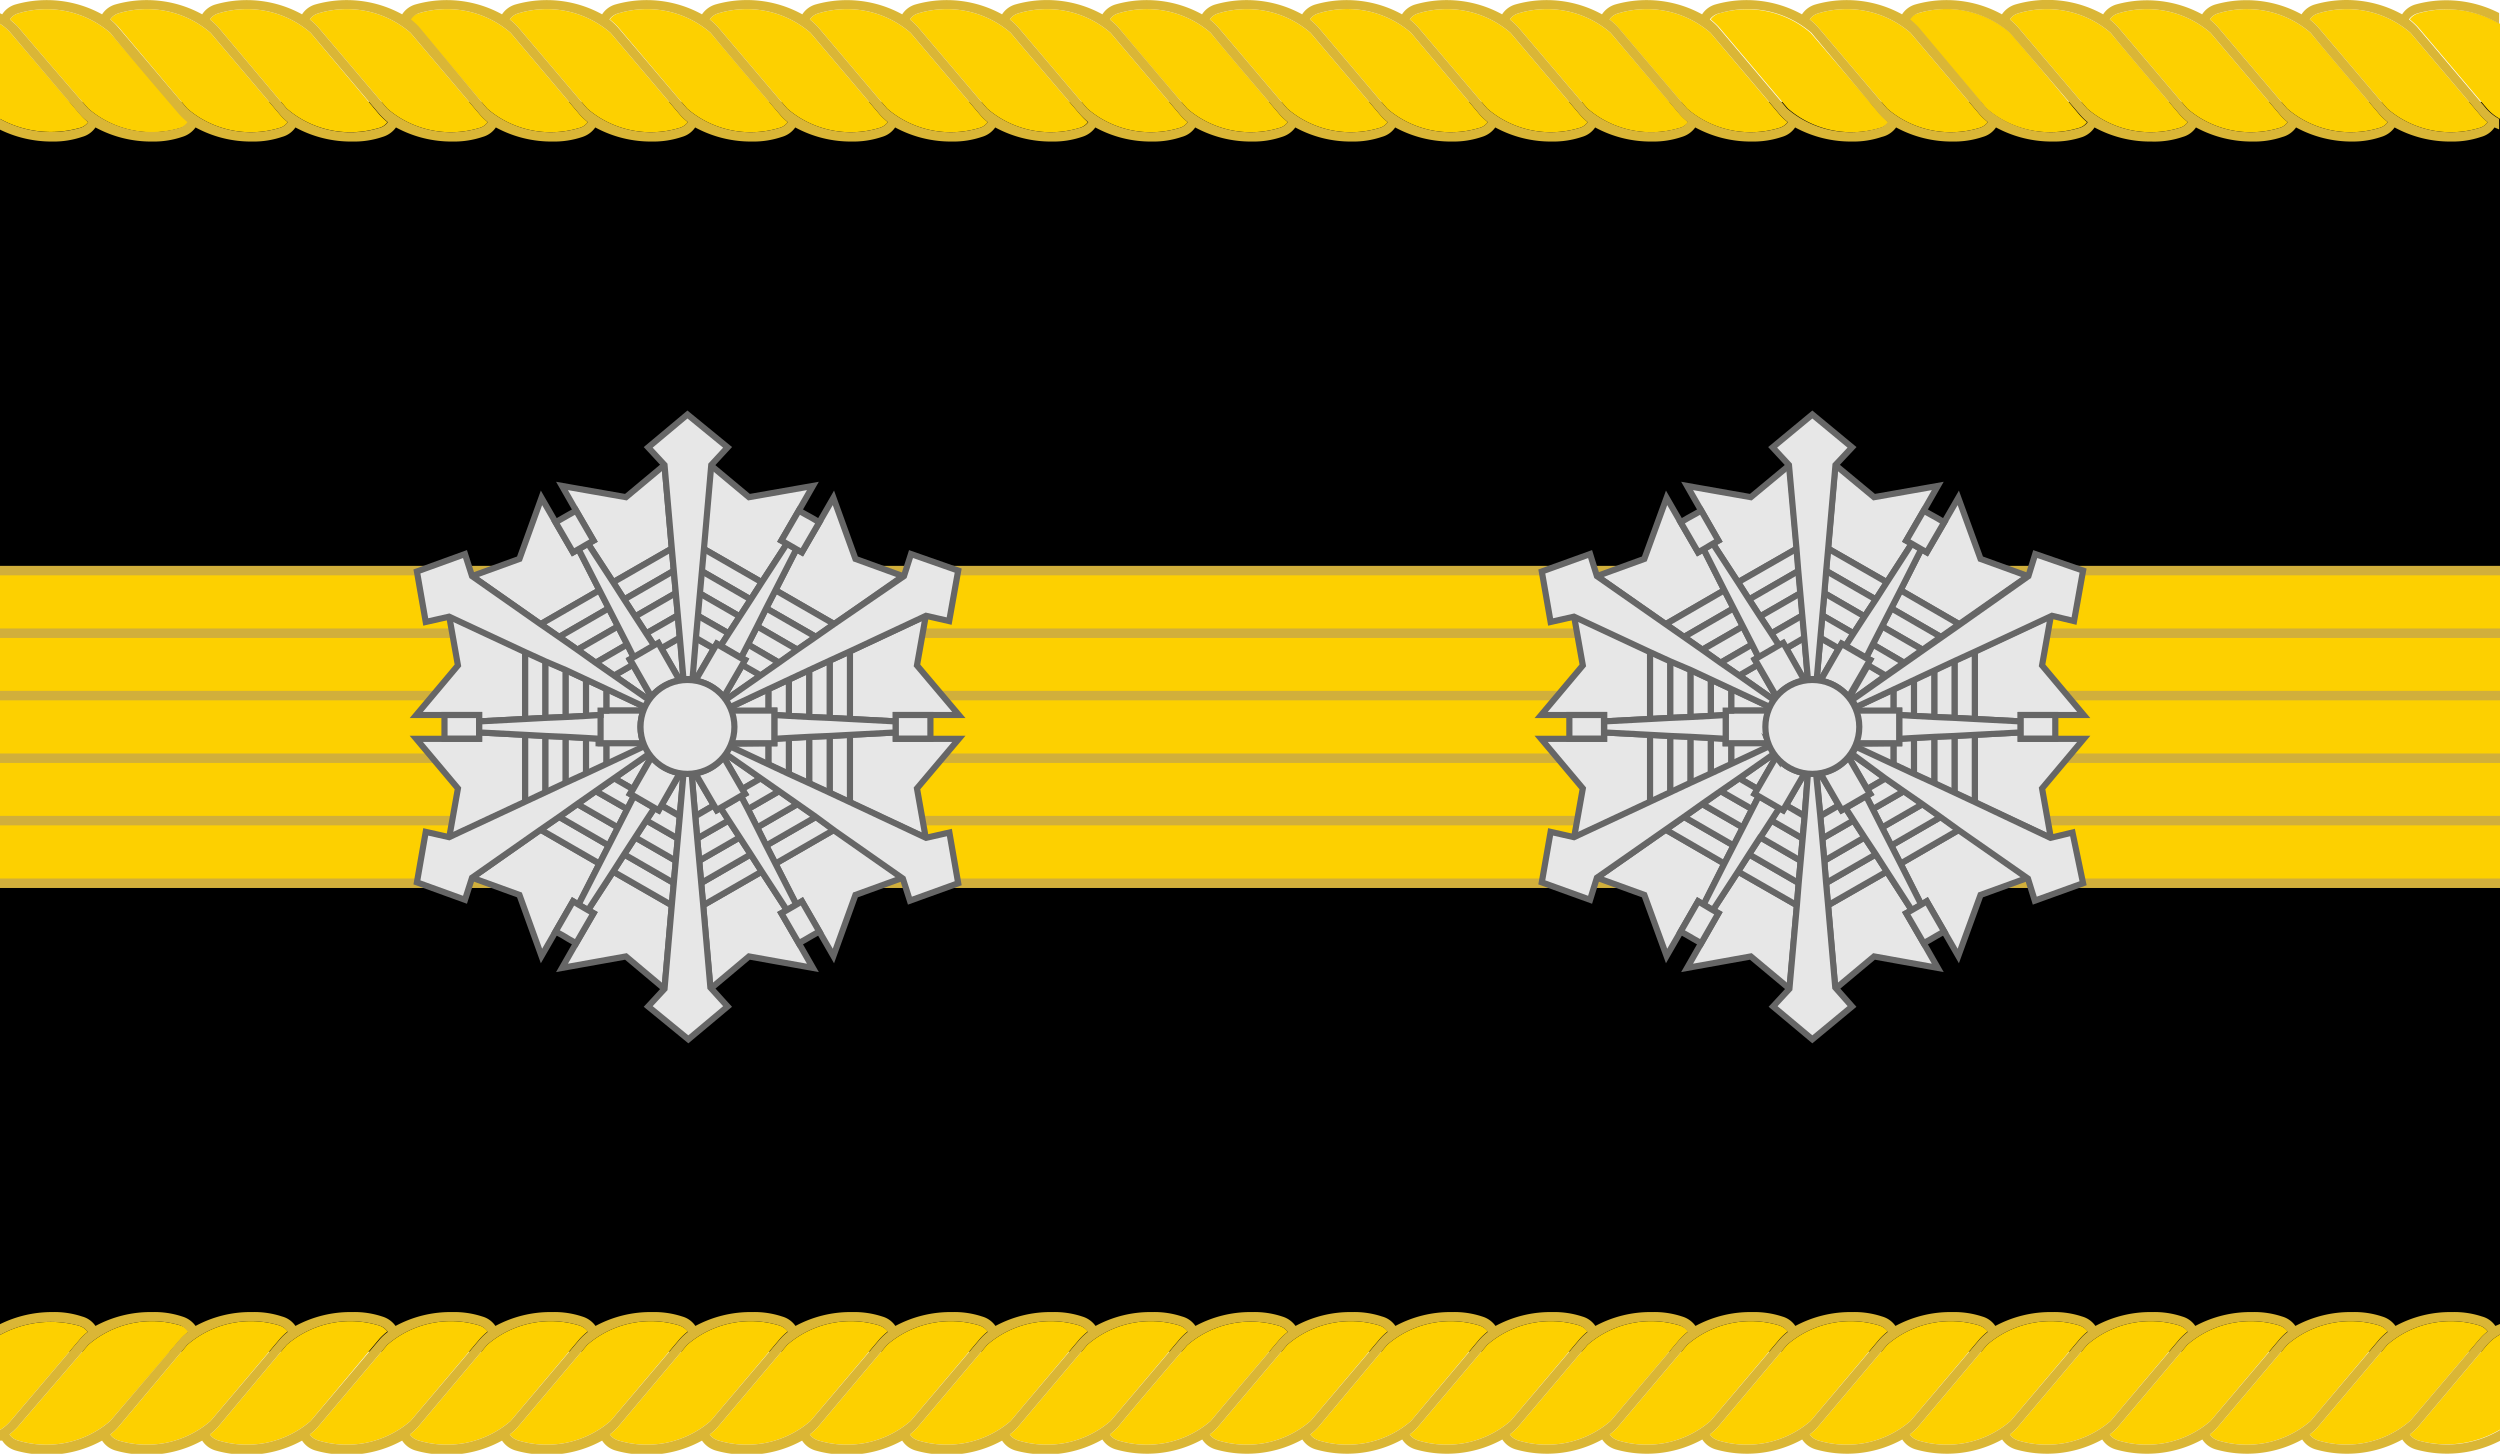 <svg xmlns="http://www.w3.org/2000/svg" viewBox="0 0 113.39 65.94"><defs><style>.ae9407c2-52d6-473a-b192-a3d2767783fc{fill:#fdd000;}.aa9875e7-71d8-40d1-9d0f-9a647398b4e6{fill:none;stroke:#d1af3b;stroke-width:0.43px;}.aa9875e7-71d8-40d1-9d0f-9a647398b4e6,.b96dcd13-f957-491e-a285-00636a25fdb8{stroke-miterlimit:10;}.b59f1d63-3e9b-4d9b-bcc0-5e6fcca13220{fill:#dab636;}.b96dcd13-f957-491e-a285-00636a25fdb8{fill:#e7e7e7;stroke:#666;stroke-width:0.28px;}</style></defs><g id="a078a15c-eaa3-49b5-a0b0-f54fb362cd8e" data-name="图层 2"><g id="f41336b4-b3e1-4cfa-8fad-c76d270bfa71" data-name="消防副士长"><g id="eb6e92cf-6cee-4f1b-90e6-02ae75762d05" data-name="士_复制"><rect y="4.62" width="113.39" height="56.69"/><rect class="ae9407c2-52d6-473a-b192-a3d2767783fc" y="25.88" width="113.39" height="14.17"/><line class="aa9875e7-71d8-40d1-9d0f-9a647398b4e6" y1="25.88" x2="113.39" y2="25.88"/><line class="aa9875e7-71d8-40d1-9d0f-9a647398b4e6" y1="40.06" x2="113.39" y2="40.06"/><line class="aa9875e7-71d8-40d1-9d0f-9a647398b4e6" y1="28.72" x2="113.39" y2="28.72"/><line class="aa9875e7-71d8-40d1-9d0f-9a647398b4e6" y1="31.55" x2="113.39" y2="31.55"/><line class="aa9875e7-71d8-40d1-9d0f-9a647398b4e6" y1="34.39" x2="113.39" y2="34.39"/><line class="aa9875e7-71d8-40d1-9d0f-9a647398b4e6" y1="37.22" x2="113.39" y2="37.22"/></g><g id="a19a0186-5327-4410-b6e6-27f8eb7049cb" data-name="上下_复制"><g id="a55e4a9c-659d-4543-b10a-5f04034c95af" data-name="刺绣纹-完成上_复制"><path class="ae9407c2-52d6-473a-b192-a3d2767783fc" d="M32.23,1.49A4.42,4.42,0,0,0,28.07.6a.73.73,0,0,0-.41.28,3.81,3.81,0,0,1,.36.33l3.14,3.71a4.42,4.42,0,0,0,4.16.89.68.68,0,0,0,.41-.27,2.83,2.83,0,0,1-.35-.34S33.05,2.46,32.23,1.49Z"/><path class="ae9407c2-52d6-473a-b192-a3d2767783fc" d="M27.69,1.49A4.42,4.42,0,0,0,23.53.6a.73.73,0,0,0-.41.28,2.88,2.88,0,0,1,.36.33l3.15,3.71a4.42,4.42,0,0,0,4.16.89.75.75,0,0,0,.41-.27,2.94,2.94,0,0,1-.36-.34Z"/><path class="ae9407c2-52d6-473a-b192-a3d2767783fc" d="M54.91,1.49A4.43,4.43,0,0,0,50.74.6a.69.69,0,0,0-.4.28c.12.11.25.21.36.33.81,1,3.14,3.71,3.14,3.71A4.42,4.42,0,0,0,58,5.81a.71.71,0,0,0,.41-.27,3.89,3.89,0,0,1-.36-.34S55.72,2.46,54.91,1.49Z"/><path class="ae9407c2-52d6-473a-b192-a3d2767783fc" d="M50.37,1.49A4.42,4.42,0,0,0,46.21.6a.73.73,0,0,0-.41.28,2.88,2.88,0,0,1,.36.33l3.15,3.71a4.42,4.42,0,0,0,4.16.89.68.68,0,0,0,.4-.27,2.83,2.83,0,0,1-.35-.34Z"/><path class="ae9407c2-52d6-473a-b192-a3d2767783fc" d="M45.84,1.49A4.44,4.44,0,0,0,41.67.6a.69.69,0,0,0-.4.28,3.68,3.68,0,0,1,.35.33l3.15,3.71a4.42,4.42,0,0,0,4.16.89.71.71,0,0,0,.41-.27A3.89,3.89,0,0,1,49,5.2S46.65,2.46,45.84,1.49Z"/><path class="ae9407c2-52d6-473a-b192-a3d2767783fc" d="M41.3,1.49A4.42,4.42,0,0,0,37.14.6a.73.73,0,0,0-.41.28,3.81,3.81,0,0,1,.36.33l3.14,3.71a4.44,4.44,0,0,0,4.17.89.68.68,0,0,0,.4-.27,2.83,2.83,0,0,1-.35-.34Z"/><path class="ae9407c2-52d6-473a-b192-a3d2767783fc" d="M36.76,1.49A4.42,4.42,0,0,0,32.6.6a.73.73,0,0,0-.41.28,2.88,2.88,0,0,1,.36.33L35.7,4.92a4.42,4.42,0,0,0,4.16.89.75.75,0,0,0,.41-.27,3.89,3.89,0,0,1-.36-.34Z"/><path class="ae9407c2-52d6-473a-b192-a3d2767783fc" d="M3.58,5.81A.68.68,0,0,0,4,5.54a2.83,2.83,0,0,1-.35-.34L.48,1.49A2.12,2.12,0,0,0,0,1.08V5.39A4.77,4.77,0,0,0,3.58,5.81Z"/><path class="ae9407c2-52d6-473a-b192-a3d2767783fc" d="M109.71.6a.73.73,0,0,0-.41.28,3.81,3.81,0,0,1,.36.33l3.14,3.71a2.11,2.11,0,0,0,.59.47V1.08A4.73,4.73,0,0,0,109.71.6Z"/><path class="ae9407c2-52d6-473a-b192-a3d2767783fc" d="M9.55,1.49A4.42,4.42,0,0,0,5.39.6.73.73,0,0,0,5,.88a2.88,2.88,0,0,1,.36.33L8.49,4.92a4.42,4.42,0,0,0,4.16.89.68.68,0,0,0,.4-.27,2.83,2.83,0,0,1-.35-.34Z"/><path class="ae9407c2-52d6-473a-b192-a3d2767783fc" d="M14.09,1.49A4.42,4.42,0,0,0,9.93.6a.73.73,0,0,0-.41.28,3.81,3.81,0,0,1,.36.33L13,4.92a4.42,4.42,0,0,0,4.16.89.68.68,0,0,0,.41-.27,3.89,3.89,0,0,1-.36-.34Z"/><path class="ae9407c2-52d6-473a-b192-a3d2767783fc" d="M18.62,1.49A4.42,4.42,0,0,0,14.46.6a.73.73,0,0,0-.41.28,2.88,2.88,0,0,1,.36.33l3.15,3.71a4.42,4.42,0,0,0,4.16.89.68.68,0,0,0,.4-.27,3.76,3.76,0,0,1-.35-.34Z"/><path class="ae9407c2-52d6-473a-b192-a3d2767783fc" d="M5,1.49A4.43,4.43,0,0,0,.85.6a.69.69,0,0,0-.4.28c.12.11.25.21.36.33C1.62,2.18,4,4.92,4,4.92a4.42,4.42,0,0,0,4.16.89.68.68,0,0,0,.41-.27,3.89,3.89,0,0,1-.36-.34S5.83,2.46,5,1.49Z"/><path class="ae9407c2-52d6-473a-b192-a3d2767783fc" d="M23.16,1.49A4.42,4.42,0,0,0,19,.6a.73.73,0,0,0-.41.28,3.81,3.81,0,0,1,.36.33l3.14,3.71a4.42,4.42,0,0,0,4.16.89.68.68,0,0,0,.41-.27,3.89,3.89,0,0,1-.36-.34Z"/><path class="ae9407c2-52d6-473a-b192-a3d2767783fc" d="M104.8,1.49A4.43,4.43,0,0,0,100.63.6a.69.69,0,0,0-.4.28,3.68,3.68,0,0,1,.35.33l3.15,3.71a4.42,4.42,0,0,0,4.16.89.71.71,0,0,0,.41-.27,3.89,3.89,0,0,1-.36-.34S105.61,2.46,104.8,1.49Z"/><path class="ae9407c2-52d6-473a-b192-a3d2767783fc" d="M100.26,1.49A4.42,4.42,0,0,0,96.1.6a.73.73,0,0,0-.41.28,2.88,2.88,0,0,1,.36.33L99.2,4.92a4.42,4.42,0,0,0,4.16.89.68.68,0,0,0,.4-.27,2.83,2.83,0,0,1-.35-.34Z"/><path class="ae9407c2-52d6-473a-b192-a3d2767783fc" d="M59.44,1.49A4.42,4.42,0,0,0,55.28.6a.73.73,0,0,0-.41.28,2.88,2.88,0,0,1,.36.33l3.15,3.71a4.42,4.42,0,0,0,4.16.89.68.68,0,0,0,.4-.27,2.83,2.83,0,0,1-.35-.34Z"/><path class="ae9407c2-52d6-473a-b192-a3d2767783fc" d="M105.17.6a.73.73,0,0,0-.41.28,2.88,2.88,0,0,1,.36.33l3.15,3.71a4.42,4.42,0,0,0,4.16.89.68.68,0,0,0,.4-.27,2.83,2.83,0,0,1-.35-.34l-3.15-3.71A4.42,4.42,0,0,0,105.17.6Z"/><path class="ae9407c2-52d6-473a-b192-a3d2767783fc" d="M91.19,1.49A4.42,4.42,0,0,0,87,.6a.73.73,0,0,0-.41.28,3.81,3.81,0,0,1,.36.33l3.14,3.71a4.44,4.44,0,0,0,4.17.89.68.68,0,0,0,.4-.27,2.83,2.83,0,0,1-.35-.34Z"/><path class="ae9407c2-52d6-473a-b192-a3d2767783fc" d="M95.73,1.49A4.44,4.44,0,0,0,91.56.6a.69.69,0,0,0-.4.28,3.68,3.68,0,0,1,.35.33l3.15,3.71a4.42,4.42,0,0,0,4.16.89.71.71,0,0,0,.41-.27,3.89,3.89,0,0,1-.36-.34S96.54,2.46,95.73,1.49Z"/><path class="ae9407c2-52d6-473a-b192-a3d2767783fc" d="M68.51,1.49A4.42,4.42,0,0,0,64.35.6a.73.73,0,0,0-.41.28,2.88,2.88,0,0,1,.36.33l3.15,3.71a4.42,4.42,0,0,0,4.16.89.68.68,0,0,0,.4-.27,3.76,3.76,0,0,1-.35-.34Z"/><path class="ae9407c2-52d6-473a-b192-a3d2767783fc" d="M86.65,1.49A4.42,4.42,0,0,0,82.49.6a.73.73,0,0,0-.41.28,2.88,2.88,0,0,1,.36.33l3.15,3.71a4.42,4.42,0,0,0,4.16.89.75.75,0,0,0,.41-.27,3.89,3.89,0,0,1-.36-.34Z"/><path class="ae9407c2-52d6-473a-b192-a3d2767783fc" d="M73.05,1.49A4.42,4.42,0,0,0,68.89.6a.73.73,0,0,0-.41.28,3.81,3.81,0,0,1,.36.33L72,4.92a4.42,4.42,0,0,0,4.16.89.68.68,0,0,0,.41-.27,3.89,3.89,0,0,1-.36-.34Z"/><path class="ae9407c2-52d6-473a-b192-a3d2767783fc" d="M64,1.49A4.42,4.42,0,0,0,59.82.6a.73.73,0,0,0-.41.28,3.81,3.81,0,0,1,.36.33l3.14,3.71a4.42,4.42,0,0,0,4.16.89.68.68,0,0,0,.41-.27,3.89,3.89,0,0,1-.36-.34Z"/><path class="ae9407c2-52d6-473a-b192-a3d2767783fc" d="M82.12,1.49A4.42,4.42,0,0,0,78,.6a.73.73,0,0,0-.41.28,3.81,3.81,0,0,1,.36.33l3.14,3.71a4.42,4.42,0,0,0,4.16.89.68.68,0,0,0,.41-.27,3.89,3.89,0,0,1-.36-.34Z"/><path class="ae9407c2-52d6-473a-b192-a3d2767783fc" d="M77.58,1.49A4.42,4.42,0,0,0,73.42.6.73.73,0,0,0,73,.88a2.88,2.88,0,0,1,.36.33l3.15,3.71a4.42,4.42,0,0,0,4.16.89.75.75,0,0,0,.41-.27,2.94,2.94,0,0,1-.36-.34Z"/><path class="b59f1d63-3e9b-4d9b-bcc0-5e6fcca13220" d="M109.56.2a1.07,1.07,0,0,0-.61.45A5.22,5.22,0,0,0,105,.2a1.07,1.07,0,0,0-.61.45A5.2,5.2,0,0,0,100.49.2a1.07,1.07,0,0,0-.61.45A5.22,5.22,0,0,0,96,.2a1.07,1.07,0,0,0-.61.45A5.2,5.2,0,0,0,91.42.2a1.14,1.14,0,0,0-.62.45A5.2,5.2,0,0,0,86.88.2a1.07,1.07,0,0,0-.61.45A5.2,5.2,0,0,0,82.35.2a1.1,1.1,0,0,0-.62.45A5.2,5.2,0,0,0,77.81.2a1.07,1.07,0,0,0-.61.45A5.22,5.22,0,0,0,73.27.2a1.11,1.11,0,0,0-.61.45A5.2,5.2,0,0,0,68.74.2a1.07,1.07,0,0,0-.61.45A5.22,5.22,0,0,0,64.2.2a1.07,1.07,0,0,0-.61.45A5.2,5.2,0,0,0,59.67.2a1.07,1.07,0,0,0-.61.45A5.22,5.22,0,0,0,55.13.2a1.07,1.07,0,0,0-.61.45A5.2,5.2,0,0,0,50.6.2,1.07,1.07,0,0,0,50,.65,5.22,5.22,0,0,0,46.06.2a1.07,1.07,0,0,0-.61.45A5.2,5.2,0,0,0,41.53.2a1.07,1.07,0,0,0-.61.45A5.22,5.22,0,0,0,37,.2a1.07,1.07,0,0,0-.61.45A5.2,5.2,0,0,0,32.46.2a1.14,1.14,0,0,0-.62.45A5.2,5.2,0,0,0,27.92.2a1.07,1.07,0,0,0-.61.45A5.2,5.2,0,0,0,23.39.2a1.1,1.1,0,0,0-.62.45A5.2,5.2,0,0,0,18.85.2a1.07,1.07,0,0,0-.61.45A5.22,5.22,0,0,0,14.31.2a1.07,1.07,0,0,0-.61.45A5.2,5.2,0,0,0,9.78.2a1.07,1.07,0,0,0-.61.45A5.22,5.22,0,0,0,5.24.2a1.07,1.07,0,0,0-.61.45A5.2,5.2,0,0,0,.71.2,1.07,1.07,0,0,0,.1.65L0,.6v.48a2.12,2.12,0,0,1,.48.41L3.63,5.2A2.83,2.83,0,0,0,4,5.54a.68.68,0,0,1-.4.27A4.77,4.77,0,0,1,0,5.39v.49a5.33,5.33,0,0,0,2.37.54,4,4,0,0,0,1.35-.21,1.06,1.06,0,0,0,.61-.43,5.28,5.28,0,0,0,2.58.64,4,4,0,0,0,1.35-.21,1.14,1.14,0,0,0,.61-.43,5.24,5.24,0,0,0,2.57.64,4,4,0,0,0,1.35-.21,1.06,1.06,0,0,0,.61-.43A5.28,5.28,0,0,0,16,6.42a4,4,0,0,0,1.35-.21,1.14,1.14,0,0,0,.61-.43,5.27,5.27,0,0,0,2.57.64,4.09,4.09,0,0,0,1.36-.21,1.06,1.06,0,0,0,.6-.43,5.28,5.28,0,0,0,2.58.64,4,4,0,0,0,1.35-.21A1.14,1.14,0,0,0,27,5.78a5.28,5.28,0,0,0,2.58.64,4.07,4.07,0,0,0,1.35-.21,1.06,1.06,0,0,0,.6-.43,5.31,5.31,0,0,0,2.58.64,4,4,0,0,0,1.35-.21,1.1,1.1,0,0,0,.61-.43,5.28,5.28,0,0,0,2.58.64A4.07,4.07,0,0,0,40,6.21a1.06,1.06,0,0,0,.6-.43,5.31,5.31,0,0,0,2.58.64,4,4,0,0,0,1.35-.21,1.1,1.1,0,0,0,.61-.43,5.28,5.28,0,0,0,2.58.64,4,4,0,0,0,1.35-.21,1.14,1.14,0,0,0,.61-.43,5.24,5.24,0,0,0,2.57.64,4,4,0,0,0,1.35-.21,1.06,1.06,0,0,0,.61-.43,5.28,5.28,0,0,0,2.58.64,4,4,0,0,0,1.35-.21,1.14,1.14,0,0,0,.61-.43,5.24,5.24,0,0,0,2.57.64,4,4,0,0,0,1.35-.21,1.06,1.06,0,0,0,.61-.43,5.28,5.28,0,0,0,2.58.64,4,4,0,0,0,1.35-.21,1.14,1.14,0,0,0,.61-.43,5.27,5.27,0,0,0,2.57.64,4.09,4.09,0,0,0,1.36-.21,1.06,1.06,0,0,0,.6-.43,5.28,5.28,0,0,0,2.58.64,4,4,0,0,0,1.35-.21,1.14,1.14,0,0,0,.61-.43,5.27,5.27,0,0,0,2.57.64,4.09,4.09,0,0,0,1.36-.21,1.06,1.06,0,0,0,.6-.43A5.31,5.31,0,0,0,84,6.42a4,4,0,0,0,1.35-.21A1.1,1.1,0,0,0,86,5.78a5.28,5.28,0,0,0,2.58.64,4.07,4.07,0,0,0,1.35-.21,1.06,1.06,0,0,0,.6-.43,5.31,5.31,0,0,0,2.58.64,4,4,0,0,0,1.35-.21A1.1,1.1,0,0,0,95,5.78a5.28,5.28,0,0,0,2.58.64A4,4,0,0,0,99,6.21a1.06,1.06,0,0,0,.6-.43,5.31,5.31,0,0,0,2.58.64,4,4,0,0,0,1.35-.21,1.1,1.1,0,0,0,.61-.43,5.28,5.28,0,0,0,2.58.64A4,4,0,0,0,108,6.21a1.14,1.14,0,0,0,.61-.43,5.24,5.24,0,0,0,2.57.64,4,4,0,0,0,1.35-.21,1.06,1.06,0,0,0,.61-.43l.21.09V5.39a2.11,2.11,0,0,1-.59-.47l-3.14-3.71a3.81,3.81,0,0,0-.36-.33.73.73,0,0,1,.41-.28,4.73,4.73,0,0,1,3.68.48V.59A5.27,5.27,0,0,0,109.56.2ZM8.11,5.81A4.42,4.42,0,0,1,4,4.92S1.62,2.18.81,1.21C.7,1.09.57,1,.45.88A.69.69,0,0,1,.85.6,4.43,4.43,0,0,1,5,1.49c.81,1,3.14,3.71,3.14,3.71a3.89,3.89,0,0,0,.36.34A.68.68,0,0,1,8.11,5.81Zm4.54,0a4.42,4.42,0,0,1-4.16-.89L5.34,1.21A2.88,2.88,0,0,0,5,.88.73.73,0,0,1,5.39.6a4.42,4.42,0,0,1,4.16.89L12.7,5.2a2.83,2.83,0,0,0,.35.34A.68.68,0,0,1,12.65,5.81Zm4.53,0A4.42,4.42,0,0,1,13,4.92L9.88,1.21A3.81,3.81,0,0,0,9.52.88.73.73,0,0,1,9.93.6a4.42,4.42,0,0,1,4.16.89L17.23,5.2a3.89,3.89,0,0,0,.36.34A.68.68,0,0,1,17.18,5.81Zm4.54,0a4.42,4.42,0,0,1-4.16-.89L14.41,1.21a2.88,2.88,0,0,0-.36-.33A.73.73,0,0,1,14.46.6a4.42,4.42,0,0,1,4.16.89L21.77,5.2a3.76,3.76,0,0,0,.35.34A.68.68,0,0,1,21.72,5.81Zm4.53,0a4.42,4.42,0,0,1-4.16-.89L19,1.21a3.81,3.81,0,0,0-.36-.33A.73.73,0,0,1,19,.6a4.42,4.42,0,0,1,4.16.89L26.3,5.2a3.89,3.89,0,0,0,.36.34A.68.68,0,0,1,26.25,5.81Zm4.54,0a4.42,4.42,0,0,1-4.16-.89L23.48,1.21a2.88,2.88,0,0,0-.36-.33A.73.73,0,0,1,23.53.6a4.42,4.42,0,0,1,4.16.89L30.84,5.2a2.94,2.94,0,0,0,.36.34A.75.75,0,0,1,30.79,5.81Zm4.53,0a4.42,4.42,0,0,1-4.16-.89L28,1.21a3.81,3.81,0,0,0-.36-.33A.73.73,0,0,1,28.07.6a4.42,4.42,0,0,1,4.16.89c.82,1,3.14,3.71,3.15,3.71a2.83,2.83,0,0,0,.35.34A.68.68,0,0,1,35.32,5.81Zm4.54,0a4.42,4.42,0,0,1-4.16-.89L32.55,1.21a2.88,2.88,0,0,0-.36-.33A.73.73,0,0,1,32.6.6a4.42,4.42,0,0,1,4.16.89L39.91,5.2a3.89,3.89,0,0,0,.36.34A.75.75,0,0,1,39.86,5.81Zm4.54,0a4.44,4.44,0,0,1-4.17-.89L37.09,1.21a3.81,3.81,0,0,0-.36-.33A.73.73,0,0,1,37.14.6a4.42,4.42,0,0,1,4.16.89L44.45,5.2a2.83,2.83,0,0,0,.35.34A.68.68,0,0,1,44.4,5.81Zm4.53,0a4.42,4.42,0,0,1-4.16-.89L41.62,1.21a3.68,3.68,0,0,0-.35-.33.69.69,0,0,1,.4-.28,4.44,4.44,0,0,1,4.17.89C46.65,2.46,49,5.2,49,5.2a3.89,3.89,0,0,0,.36.34A.71.71,0,0,1,48.93,5.81Zm4.54,0a4.42,4.42,0,0,1-4.16-.89L46.16,1.21A2.88,2.88,0,0,0,45.8.88.73.73,0,0,1,46.21.6a4.42,4.42,0,0,1,4.16.89L53.52,5.2a2.83,2.83,0,0,0,.35.34A.68.68,0,0,1,53.47,5.81Zm4.53,0a4.42,4.42,0,0,1-4.16-.89S51.51,2.18,50.7,1.21c-.11-.12-.24-.22-.36-.33a.69.69,0,0,1,.4-.28,4.43,4.43,0,0,1,4.17.89c.81,1,3.14,3.71,3.14,3.71a3.89,3.89,0,0,0,.36.34A.71.71,0,0,1,58,5.81Zm4.54,0a4.42,4.42,0,0,1-4.16-.89L55.23,1.21a2.88,2.88,0,0,0-.36-.33A.73.73,0,0,1,55.28.6a4.42,4.42,0,0,1,4.16.89L62.59,5.2a2.83,2.83,0,0,0,.35.34A.68.68,0,0,1,62.54,5.81Zm4.53,0a4.42,4.42,0,0,1-4.16-.89L59.77,1.21a3.81,3.81,0,0,0-.36-.33A.73.73,0,0,1,59.82.6,4.42,4.42,0,0,1,64,1.49L67.12,5.2a3.89,3.89,0,0,0,.36.34A.68.68,0,0,1,67.07,5.81Zm4.54,0a4.42,4.42,0,0,1-4.16-.89L64.3,1.21a2.88,2.88,0,0,0-.36-.33A.73.73,0,0,1,64.35.6a4.42,4.42,0,0,1,4.16.89L71.66,5.2a3.76,3.76,0,0,0,.35.34A.68.68,0,0,1,71.61,5.81Zm4.53,0A4.42,4.42,0,0,1,72,4.92L68.84,1.21a3.81,3.81,0,0,0-.36-.33A.73.73,0,0,1,68.89.6a4.42,4.42,0,0,1,4.16.89L76.19,5.2a3.89,3.89,0,0,0,.36.34A.68.68,0,0,1,76.14,5.81Zm4.54,0a4.42,4.42,0,0,1-4.16-.89L73.37,1.21A2.88,2.88,0,0,0,73,.88.73.73,0,0,1,73.42.6a4.42,4.42,0,0,1,4.16.89L80.73,5.2a2.94,2.94,0,0,0,.36.34A.75.75,0,0,1,80.68,5.81Zm4.53,0a4.42,4.42,0,0,1-4.16-.89L77.91,1.21a3.81,3.81,0,0,0-.36-.33A.73.73,0,0,1,78,.6a4.42,4.42,0,0,1,4.16.89L85.26,5.2a3.89,3.89,0,0,0,.36.34A.68.68,0,0,1,85.21,5.81Zm4.54,0a4.42,4.42,0,0,1-4.16-.89L82.44,1.21a2.88,2.88,0,0,0-.36-.33A.73.73,0,0,1,82.49.6a4.42,4.42,0,0,1,4.16.89L89.8,5.2a3.89,3.89,0,0,0,.36.34A.75.75,0,0,1,89.75,5.81Zm4.54,0a4.44,4.44,0,0,1-4.17-.89L87,1.21a3.81,3.81,0,0,0-.36-.33A.73.73,0,0,1,87,.6a4.42,4.42,0,0,1,4.16.89L94.34,5.2a2.83,2.83,0,0,0,.35.34A.68.68,0,0,1,94.29,5.81Zm4.53,0a4.42,4.42,0,0,1-4.16-.89L91.51,1.21a3.68,3.68,0,0,0-.35-.33.69.69,0,0,1,.4-.28,4.44,4.44,0,0,1,4.17.89c.81,1,3.14,3.71,3.14,3.71a3.89,3.89,0,0,0,.36.34A.71.71,0,0,1,98.82,5.81Zm4.54,0a4.42,4.42,0,0,1-4.16-.89L96.05,1.21a2.88,2.88,0,0,0-.36-.33A.73.73,0,0,1,96.1.6a4.42,4.42,0,0,1,4.16.89l3.15,3.71a2.83,2.83,0,0,0,.35.34A.68.68,0,0,1,103.36,5.81Zm4.53,0a4.42,4.42,0,0,1-4.16-.89l-3.15-3.71a3.68,3.68,0,0,0-.35-.33.69.69,0,0,1,.4-.28,4.43,4.43,0,0,1,4.17.89c.81,1,3.14,3.71,3.14,3.71a3.89,3.89,0,0,0,.36.34A.71.71,0,0,1,107.89,5.81Zm1.44-4.32,3.15,3.71a2.83,2.83,0,0,0,.35.34.68.68,0,0,1-.4.27,4.42,4.42,0,0,1-4.16-.89l-3.15-3.71a2.88,2.88,0,0,0-.36-.33.73.73,0,0,1,.41-.28A4.42,4.42,0,0,1,109.33,1.49Z"/></g><g id="bbe87c53-6a1a-4c7f-8dfd-74be0eb6c03a" data-name="刺绣纹-完成下_复制"><path class="ae9407c2-52d6-473a-b192-a3d2767783fc" d="M32.23,64.45a4.42,4.42,0,0,1-4.16.89.73.73,0,0,1-.41-.28,2.82,2.82,0,0,0,.36-.33L31.16,61a4.42,4.42,0,0,1,4.16-.89.73.73,0,0,1,.41.28,2.2,2.2,0,0,0-.35.33S33.05,63.48,32.23,64.45Z"/><path class="ae9407c2-52d6-473a-b192-a3d2767783fc" d="M27.69,64.45a4.42,4.42,0,0,1-4.16.89.73.73,0,0,1-.41-.28,2.28,2.28,0,0,0,.36-.33L26.63,61a4.42,4.42,0,0,1,4.16-.89.81.81,0,0,1,.41.28,2.28,2.28,0,0,0-.36.33Z"/><path class="ae9407c2-52d6-473a-b192-a3d2767783fc" d="M54.91,64.45a4.43,4.43,0,0,1-4.17.89.69.69,0,0,1-.4-.28,3.7,3.7,0,0,0,.36-.33c.81-1,3.14-3.71,3.14-3.71A4.42,4.42,0,0,1,58,60.13a.77.77,0,0,1,.41.28,2.82,2.82,0,0,0-.36.33S55.72,63.48,54.91,64.45Z"/><path class="ae9407c2-52d6-473a-b192-a3d2767783fc" d="M50.37,64.45a4.42,4.42,0,0,1-4.16.89.73.73,0,0,1-.41-.28,2.28,2.28,0,0,0,.36-.33L49.31,61a4.42,4.42,0,0,1,4.16-.89.73.73,0,0,1,.4.28,2.2,2.2,0,0,0-.35.33Z"/><path class="ae9407c2-52d6-473a-b192-a3d2767783fc" d="M45.84,64.45a4.44,4.44,0,0,1-4.17.89.69.69,0,0,1-.4-.28,2.73,2.73,0,0,0,.35-.33L44.77,61a4.42,4.42,0,0,1,4.16-.89.77.77,0,0,1,.41.28,2.82,2.82,0,0,0-.36.33S46.65,63.48,45.84,64.45Z"/><path class="ae9407c2-52d6-473a-b192-a3d2767783fc" d="M41.3,64.45a4.42,4.42,0,0,1-4.16.89.73.73,0,0,1-.41-.28,2.82,2.82,0,0,0,.36-.33L40.23,61a4.44,4.44,0,0,1,4.17-.89.73.73,0,0,1,.4.28,2.2,2.2,0,0,0-.35.33Z"/><path class="ae9407c2-52d6-473a-b192-a3d2767783fc" d="M36.76,64.45a4.42,4.42,0,0,1-4.16.89.73.73,0,0,1-.41-.28,2.28,2.28,0,0,0,.36-.33L35.7,61a4.42,4.42,0,0,1,4.16-.89.81.81,0,0,1,.41.28,2.82,2.82,0,0,0-.36.33Z"/><path class="ae9407c2-52d6-473a-b192-a3d2767783fc" d="M3.58,60.13a.73.73,0,0,1,.4.28,2.2,2.2,0,0,0-.35.33L.48,64.45a2.12,2.12,0,0,1-.48.41V60.55A4.77,4.77,0,0,1,3.58,60.13Z"/><path class="ae9407c2-52d6-473a-b192-a3d2767783fc" d="M109.71,65.34a.73.73,0,0,1-.41-.28,2.82,2.82,0,0,0,.36-.33L112.8,61a2.11,2.11,0,0,1,.59-.47v4.31A4.73,4.73,0,0,1,109.71,65.34Z"/><path class="ae9407c2-52d6-473a-b192-a3d2767783fc" d="M9.55,64.45a4.42,4.42,0,0,1-4.16.89A.73.73,0,0,1,5,65.06a2.28,2.28,0,0,0,.36-.33L8.49,61a4.42,4.42,0,0,1,4.16-.89.73.73,0,0,1,.4.28,2.2,2.2,0,0,0-.35.33Z"/><path class="ae9407c2-52d6-473a-b192-a3d2767783fc" d="M14.09,64.45a4.42,4.42,0,0,1-4.16.89.73.73,0,0,1-.41-.28,2.82,2.82,0,0,0,.36-.33L13,61a4.42,4.42,0,0,1,4.16-.89.73.73,0,0,1,.41.28,2.82,2.82,0,0,0-.36.33Z"/><path class="ae9407c2-52d6-473a-b192-a3d2767783fc" d="M18.62,64.45a4.42,4.42,0,0,1-4.16.89.73.73,0,0,1-.41-.28,2.28,2.28,0,0,0,.36-.33L17.56,61a4.42,4.42,0,0,1,4.16-.89.73.73,0,0,1,.4.28,2.73,2.73,0,0,0-.35.33Z"/><path class="ae9407c2-52d6-473a-b192-a3d2767783fc" d="M5,64.45a4.43,4.43,0,0,1-4.17.89.69.69,0,0,1-.4-.28,3.7,3.7,0,0,0,.36-.33C1.62,63.76,4,61,4,61a4.42,4.42,0,0,1,4.16-.89.73.73,0,0,1,.41.28,2.82,2.82,0,0,0-.36.33S5.83,63.48,5,64.45Z"/><path class="ae9407c2-52d6-473a-b192-a3d2767783fc" d="M23.16,64.45a4.42,4.42,0,0,1-4.16.89.73.73,0,0,1-.41-.28,2.82,2.82,0,0,0,.36-.33L22.09,61a4.42,4.42,0,0,1,4.16-.89.73.73,0,0,1,.41.28,2.82,2.82,0,0,0-.36.33Z"/><path class="ae9407c2-52d6-473a-b192-a3d2767783fc" d="M104.8,64.45a4.43,4.43,0,0,1-4.17.89.69.69,0,0,1-.4-.28,2.73,2.73,0,0,0,.35-.33L103.73,61a4.42,4.42,0,0,1,4.16-.89.77.77,0,0,1,.41.28,2.82,2.82,0,0,0-.36.33S105.61,63.48,104.8,64.45Z"/><path class="ae9407c2-52d6-473a-b192-a3d2767783fc" d="M100.26,64.45a4.42,4.42,0,0,1-4.16.89.73.73,0,0,1-.41-.28,2.28,2.28,0,0,0,.36-.33L99.2,61a4.42,4.42,0,0,1,4.16-.89.73.73,0,0,1,.4.28,2.2,2.2,0,0,0-.35.33Z"/><path class="ae9407c2-52d6-473a-b192-a3d2767783fc" d="M59.44,64.45a4.42,4.42,0,0,1-4.16.89.73.73,0,0,1-.41-.28,2.28,2.28,0,0,0,.36-.33L58.38,61a4.42,4.42,0,0,1,4.16-.89.73.73,0,0,1,.4.28,2.2,2.2,0,0,0-.35.33Z"/><path class="ae9407c2-52d6-473a-b192-a3d2767783fc" d="M105.17,65.34a.73.73,0,0,1-.41-.28,2.28,2.28,0,0,0,.36-.33L108.27,61a4.42,4.42,0,0,1,4.16-.89.73.73,0,0,1,.4.28,2.2,2.2,0,0,0-.35.33l-3.15,3.71A4.42,4.42,0,0,1,105.17,65.34Z"/><path class="ae9407c2-52d6-473a-b192-a3d2767783fc" d="M91.19,64.45a4.42,4.42,0,0,1-4.16.89.73.73,0,0,1-.41-.28,2.82,2.82,0,0,0,.36-.33L90.12,61a4.44,4.44,0,0,1,4.17-.89.73.73,0,0,1,.4.28,2.2,2.2,0,0,0-.35.33Z"/><path class="ae9407c2-52d6-473a-b192-a3d2767783fc" d="M95.73,64.45a4.44,4.44,0,0,1-4.17.89.69.69,0,0,1-.4-.28,2.73,2.73,0,0,0,.35-.33L94.66,61a4.42,4.42,0,0,1,4.16-.89.77.77,0,0,1,.41.28,2.82,2.82,0,0,0-.36.33S96.54,63.48,95.73,64.45Z"/><path class="ae9407c2-52d6-473a-b192-a3d2767783fc" d="M68.51,64.45a4.42,4.42,0,0,1-4.16.89.73.73,0,0,1-.41-.28,2.28,2.28,0,0,0,.36-.33L67.45,61a4.42,4.42,0,0,1,4.16-.89.73.73,0,0,1,.4.28,2.73,2.73,0,0,0-.35.33Z"/><path class="ae9407c2-52d6-473a-b192-a3d2767783fc" d="M86.65,64.45a4.42,4.42,0,0,1-4.16.89.73.73,0,0,1-.41-.28,2.28,2.28,0,0,0,.36-.33L85.59,61a4.42,4.42,0,0,1,4.16-.89.81.81,0,0,1,.41.28,2.82,2.82,0,0,0-.36.33Z"/><path class="ae9407c2-52d6-473a-b192-a3d2767783fc" d="M73.05,64.45a4.42,4.42,0,0,1-4.16.89.73.73,0,0,1-.41-.28,2.82,2.82,0,0,0,.36-.33L72,61a4.42,4.42,0,0,1,4.16-.89.73.73,0,0,1,.41.28,2.82,2.82,0,0,0-.36.33Z"/><path class="ae9407c2-52d6-473a-b192-a3d2767783fc" d="M64,64.45a4.42,4.42,0,0,1-4.16.89.73.73,0,0,1-.41-.28,2.82,2.82,0,0,0,.36-.33L62.91,61a4.42,4.42,0,0,1,4.16-.89.73.73,0,0,1,.41.28,2.82,2.82,0,0,0-.36.33Z"/><path class="ae9407c2-52d6-473a-b192-a3d2767783fc" d="M82.12,64.45a4.42,4.42,0,0,1-4.16.89.73.73,0,0,1-.41-.28,2.82,2.82,0,0,0,.36-.33L81.05,61a4.42,4.42,0,0,1,4.16-.89.73.73,0,0,1,.41.28,2.82,2.82,0,0,0-.36.33Z"/><path class="ae9407c2-52d6-473a-b192-a3d2767783fc" d="M77.58,64.45a4.42,4.42,0,0,1-4.16.89.73.73,0,0,1-.41-.28,2.28,2.28,0,0,0,.36-.33L76.52,61a4.42,4.42,0,0,1,4.16-.89.81.81,0,0,1,.41.28,2.28,2.28,0,0,0-.36.33Z"/><path class="b59f1d63-3e9b-4d9b-bcc0-5e6fcca13220" d="M113.39,65.35v-.49a4.73,4.73,0,0,1-3.68.48.73.73,0,0,1-.41-.28,2.82,2.82,0,0,0,.36-.33L112.8,61a2.11,2.11,0,0,1,.59-.47v-.48l-.21.09a1.06,1.06,0,0,0-.61-.43,4,4,0,0,0-1.35-.2,5.23,5.23,0,0,0-2.57.63,1.14,1.14,0,0,0-.61-.43,4,4,0,0,0-1.35-.2,5.27,5.27,0,0,0-2.58.63,1.1,1.1,0,0,0-.61-.43,4,4,0,0,0-1.35-.2,5.3,5.3,0,0,0-2.58.63,1.06,1.06,0,0,0-.6-.43,4,4,0,0,0-1.35-.2,5.27,5.27,0,0,0-2.58.63,1.1,1.1,0,0,0-.61-.43,4,4,0,0,0-1.35-.2,5.3,5.3,0,0,0-2.58.63,1.06,1.06,0,0,0-.6-.43,4.09,4.09,0,0,0-1.35-.2,5.27,5.27,0,0,0-2.58.63,1.1,1.1,0,0,0-.61-.43,4,4,0,0,0-1.35-.2,5.3,5.3,0,0,0-2.58.63,1.06,1.06,0,0,0-.6-.43,4.11,4.11,0,0,0-1.36-.2,5.26,5.26,0,0,0-2.57.63,1.14,1.14,0,0,0-.61-.43,4,4,0,0,0-1.35-.2,5.27,5.27,0,0,0-2.58.63,1.06,1.06,0,0,0-.6-.43,4.11,4.11,0,0,0-1.36-.2,5.26,5.26,0,0,0-2.57.63,1.14,1.14,0,0,0-.61-.43,4,4,0,0,0-1.35-.2,5.27,5.27,0,0,0-2.58.63,1.06,1.06,0,0,0-.61-.43,4,4,0,0,0-1.35-.2,5.23,5.23,0,0,0-2.57.63,1.14,1.14,0,0,0-.61-.43,4,4,0,0,0-1.35-.2,5.27,5.27,0,0,0-2.58.63,1.06,1.06,0,0,0-.61-.43,4,4,0,0,0-1.35-.2,5.23,5.23,0,0,0-2.57.63,1.14,1.14,0,0,0-.61-.43,4,4,0,0,0-1.35-.2,5.27,5.27,0,0,0-2.58.63,1.1,1.1,0,0,0-.61-.43,4,4,0,0,0-1.35-.2,5.3,5.3,0,0,0-2.58.63,1.06,1.06,0,0,0-.6-.43,4.09,4.09,0,0,0-1.35-.2,5.27,5.27,0,0,0-2.58.63,1.1,1.1,0,0,0-.61-.43,4,4,0,0,0-1.35-.2,5.3,5.3,0,0,0-2.58.63,1.06,1.06,0,0,0-.6-.43,4.09,4.09,0,0,0-1.35-.2,5.27,5.27,0,0,0-2.58.63,1.14,1.14,0,0,0-.61-.43,4,4,0,0,0-1.35-.2,5.27,5.27,0,0,0-2.58.63,1.06,1.06,0,0,0-.6-.43,4.11,4.11,0,0,0-1.36-.2,5.26,5.26,0,0,0-2.57.63,1.14,1.14,0,0,0-.61-.43,4,4,0,0,0-1.35-.2,5.27,5.27,0,0,0-2.58.63,1.06,1.06,0,0,0-.61-.43,4,4,0,0,0-1.35-.2,5.23,5.23,0,0,0-2.57.63,1.14,1.14,0,0,0-.61-.43,4,4,0,0,0-1.35-.2,5.27,5.27,0,0,0-2.58.63,1.06,1.06,0,0,0-.61-.43,4,4,0,0,0-1.35-.2A5.32,5.32,0,0,0,0,60.06v.49a4.77,4.77,0,0,1,3.58-.42.73.73,0,0,1,.4.28,2.2,2.2,0,0,0-.35.33L.48,64.45a2.12,2.12,0,0,1-.48.41v.48l.1,0a1.07,1.07,0,0,0,.61.45,5.2,5.2,0,0,0,3.92-.45,1.07,1.07,0,0,0,.61.45,5.22,5.22,0,0,0,3.93-.45,1.07,1.07,0,0,0,.61.45,5.2,5.2,0,0,0,3.92-.45,1.07,1.07,0,0,0,.61.45,5.22,5.22,0,0,0,3.93-.45,1.07,1.07,0,0,0,.61.45,5.2,5.2,0,0,0,3.92-.45,1.1,1.1,0,0,0,.62.45,5.2,5.2,0,0,0,3.92-.45,1.07,1.07,0,0,0,.61.45,5.2,5.2,0,0,0,3.92-.45,1.14,1.14,0,0,0,.62.45,5.2,5.2,0,0,0,3.92-.45,1.07,1.07,0,0,0,.61.45,5.22,5.22,0,0,0,3.93-.45,1.07,1.07,0,0,0,.61.45,5.2,5.2,0,0,0,3.92-.45,1.07,1.07,0,0,0,.61.45A5.22,5.22,0,0,0,50,65.29a1.07,1.07,0,0,0,.61.45,5.2,5.2,0,0,0,3.92-.45,1.07,1.07,0,0,0,.61.45,5.22,5.22,0,0,0,3.93-.45,1.07,1.07,0,0,0,.61.45,5.2,5.2,0,0,0,3.92-.45,1.07,1.07,0,0,0,.61.45,5.22,5.22,0,0,0,3.93-.45,1.07,1.07,0,0,0,.61.45,5.2,5.2,0,0,0,3.92-.45,1.11,1.11,0,0,0,.61.45,5.22,5.22,0,0,0,3.93-.45,1.07,1.07,0,0,0,.61.45,5.2,5.2,0,0,0,3.92-.45,1.1,1.1,0,0,0,.62.45,5.2,5.2,0,0,0,3.92-.45,1.07,1.07,0,0,0,.61.45,5.2,5.2,0,0,0,3.92-.45,1.14,1.14,0,0,0,.62.45,5.2,5.2,0,0,0,3.92-.45,1.07,1.07,0,0,0,.61.45,5.22,5.22,0,0,0,3.93-.45,1.07,1.07,0,0,0,.61.45,5.2,5.2,0,0,0,3.92-.45,1.07,1.07,0,0,0,.61.45,5.22,5.22,0,0,0,3.93-.45,1.07,1.07,0,0,0,.61.45A5.27,5.27,0,0,0,113.39,65.35ZM8.52,60.41a2.82,2.82,0,0,0-.36.33S5.83,63.48,5,64.45a4.43,4.43,0,0,1-4.17.89.69.69,0,0,1-.4-.28,3.7,3.7,0,0,0,.36-.33C1.62,63.76,4,61,4,61a4.42,4.42,0,0,1,4.16-.89A.73.73,0,0,1,8.52,60.41Zm4.53,0a2.2,2.2,0,0,0-.35.33L9.55,64.45a4.42,4.42,0,0,1-4.16.89A.73.73,0,0,1,5,65.06a2.28,2.28,0,0,0,.36-.33L8.49,61a4.42,4.42,0,0,1,4.16-.89A.73.73,0,0,1,13.05,60.41Zm4.54,0a2.82,2.82,0,0,0-.36.33l-3.14,3.71a4.42,4.42,0,0,1-4.16.89.73.73,0,0,1-.41-.28,2.82,2.82,0,0,0,.36-.33L13,61a4.42,4.42,0,0,1,4.16-.89A.73.73,0,0,1,17.59,60.41Zm4.53,0a2.73,2.73,0,0,0-.35.33l-3.15,3.71a4.42,4.42,0,0,1-4.16.89.73.73,0,0,1-.41-.28,2.28,2.28,0,0,0,.36-.33L17.56,61a4.42,4.42,0,0,1,4.16-.89A.73.73,0,0,1,22.12,60.41Zm4.54,0a2.82,2.82,0,0,0-.36.33l-3.14,3.71a4.42,4.42,0,0,1-4.16.89.73.73,0,0,1-.41-.28,2.82,2.82,0,0,0,.36-.33L22.09,61a4.42,4.42,0,0,1,4.16-.89A.73.73,0,0,1,26.66,60.41Zm4.54,0a2.28,2.28,0,0,0-.36.33l-3.15,3.71a4.42,4.42,0,0,1-4.16.89.73.73,0,0,1-.41-.28,2.28,2.28,0,0,0,.36-.33L26.63,61a4.42,4.42,0,0,1,4.16-.89A.81.81,0,0,1,31.2,60.41Zm4.53,0a2.2,2.2,0,0,0-.35.33s-2.33,2.74-3.15,3.71a4.42,4.42,0,0,1-4.16.89.73.73,0,0,1-.41-.28,2.82,2.82,0,0,0,.36-.33L31.16,61a4.42,4.42,0,0,1,4.16-.89A.73.73,0,0,1,35.73,60.41Zm4.54,0a2.82,2.82,0,0,0-.36.33l-3.15,3.71a4.42,4.42,0,0,1-4.16.89.73.73,0,0,1-.41-.28,2.28,2.28,0,0,0,.36-.33L35.7,61a4.42,4.42,0,0,1,4.16-.89A.81.81,0,0,1,40.27,60.41Zm4.53,0a2.2,2.2,0,0,0-.35.33L41.3,64.45a4.42,4.42,0,0,1-4.16.89.73.73,0,0,1-.41-.28,2.82,2.82,0,0,0,.36-.33L40.23,61a4.44,4.44,0,0,1,4.17-.89A.73.73,0,0,1,44.8,60.41Zm4.54,0a2.82,2.82,0,0,0-.36.33s-2.33,2.74-3.14,3.71a4.44,4.44,0,0,1-4.17.89.69.69,0,0,1-.4-.28,2.73,2.73,0,0,0,.35-.33L44.77,61a4.42,4.42,0,0,1,4.16-.89A.77.77,0,0,1,49.34,60.41Zm4.53,0a2.2,2.2,0,0,0-.35.33l-3.15,3.71a4.42,4.42,0,0,1-4.16.89.73.73,0,0,1-.41-.28,2.28,2.28,0,0,0,.36-.33L49.31,61a4.42,4.42,0,0,1,4.16-.89A.73.73,0,0,1,53.87,60.41Zm4.54,0a2.82,2.82,0,0,0-.36.33s-2.33,2.74-3.14,3.71a4.43,4.43,0,0,1-4.17.89.69.69,0,0,1-.4-.28,3.7,3.7,0,0,0,.36-.33c.81-1,3.14-3.71,3.14-3.71A4.42,4.42,0,0,1,58,60.13.77.77,0,0,1,58.41,60.41Zm4.53,0a2.2,2.2,0,0,0-.35.33l-3.15,3.71a4.42,4.42,0,0,1-4.16.89.73.73,0,0,1-.41-.28,2.28,2.28,0,0,0,.36-.33L58.38,61a4.42,4.42,0,0,1,4.16-.89A.73.73,0,0,1,62.94,60.41Zm4.54,0a2.82,2.82,0,0,0-.36.33L64,64.45a4.42,4.42,0,0,1-4.16.89.73.73,0,0,1-.41-.28,2.82,2.82,0,0,0,.36-.33L62.91,61a4.42,4.42,0,0,1,4.16-.89A.73.73,0,0,1,67.48,60.41Zm4.53,0a2.73,2.73,0,0,0-.35.33l-3.15,3.71a4.42,4.42,0,0,1-4.16.89.73.73,0,0,1-.41-.28,2.28,2.28,0,0,0,.36-.33L67.45,61a4.42,4.42,0,0,1,4.16-.89A.73.73,0,0,1,72,60.41Zm4.54,0a2.82,2.82,0,0,0-.36.33l-3.14,3.71a4.42,4.42,0,0,1-4.16.89.73.73,0,0,1-.41-.28,2.82,2.82,0,0,0,.36-.33L72,61a4.42,4.42,0,0,1,4.16-.89A.73.73,0,0,1,76.55,60.41Zm4.54,0a2.28,2.28,0,0,0-.36.33l-3.15,3.71a4.42,4.42,0,0,1-4.16.89.73.73,0,0,1-.41-.28,2.28,2.28,0,0,0,.36-.33L76.52,61a4.42,4.42,0,0,1,4.16-.89A.81.81,0,0,1,81.09,60.41Zm4.53,0a2.82,2.82,0,0,0-.36.33l-3.14,3.71a4.42,4.42,0,0,1-4.16.89.73.73,0,0,1-.41-.28,2.82,2.82,0,0,0,.36-.33L81.05,61a4.42,4.42,0,0,1,4.16-.89A.73.73,0,0,1,85.62,60.41Zm4.54,0a2.82,2.82,0,0,0-.36.33l-3.15,3.71a4.42,4.42,0,0,1-4.16.89.73.73,0,0,1-.41-.28,2.28,2.28,0,0,0,.36-.33L85.59,61a4.42,4.42,0,0,1,4.16-.89A.81.81,0,0,1,90.16,60.41Zm4.53,0a2.2,2.2,0,0,0-.35.33l-3.15,3.71a4.42,4.42,0,0,1-4.16.89.73.73,0,0,1-.41-.28,2.82,2.82,0,0,0,.36-.33L90.12,61a4.44,4.44,0,0,1,4.17-.89A.73.73,0,0,1,94.69,60.41Zm4.54,0a2.82,2.82,0,0,0-.36.33s-2.33,2.74-3.14,3.71a4.44,4.44,0,0,1-4.17.89.69.69,0,0,1-.4-.28,2.73,2.73,0,0,0,.35-.33L94.66,61a4.42,4.42,0,0,1,4.16-.89A.77.77,0,0,1,99.23,60.41Zm4.53,0a2.2,2.2,0,0,0-.35.33l-3.15,3.71a4.42,4.42,0,0,1-4.16.89.73.73,0,0,1-.41-.28,2.28,2.28,0,0,0,.36-.33L99.2,61a4.42,4.42,0,0,1,4.16-.89A.73.73,0,0,1,103.76,60.41Zm4.54,0a2.82,2.82,0,0,0-.36.33s-2.33,2.74-3.14,3.71a4.43,4.43,0,0,1-4.17.89.69.69,0,0,1-.4-.28,2.73,2.73,0,0,0,.35-.33L103.73,61a4.42,4.42,0,0,1,4.16-.89A.77.77,0,0,1,108.3,60.41Zm-3.13,4.93a.73.73,0,0,1-.41-.28,2.28,2.28,0,0,0,.36-.33L108.27,61a4.42,4.42,0,0,1,4.16-.89.73.73,0,0,1,.4.28,2.2,2.2,0,0,0-.35.33l-3.15,3.71A4.42,4.42,0,0,1,105.17,65.34Z"/></g></g><g id="b8304869-94e5-4b12-b236-54bdee71f496" data-name="2星"><g id="b6d893fb-bde7-4b64-a76d-1175e45d8312" data-name="消防章"><polygon class="b96dcd13-f957-491e-a285-00636a25fdb8" points="36.23 23.16 35.44 24.52 35.69 24.66 34.55 26.41 31.89 24.88 32.22 21.09 33.97 22.55 36.87 22.04 36.23 23.16"/><path class="b96dcd13-f957-491e-a285-00636a25fdb8" d="M32.38,29.41l-.85,1.46h0l-.16,0,.16-1.93Z"/><path class="b96dcd13-f957-491e-a285-00636a25fdb8" d="M34.51,30.64l-1.59,1.11a.64.64,0,0,0-.1-.13l.85-1.47Z"/><polygon class="b96dcd13-f957-491e-a285-00636a25fdb8" points="37.84 28.31 35.17 26.77 36.12 24.91 36.37 25.05 37.16 23.69 37.8 22.58 38.8 25.35 40.95 26.13 37.84 28.31"/><polygon class="b96dcd13-f957-491e-a285-00636a25fdb8" points="34.55 26.41 34.05 27.19 31.8 25.89 31.89 24.88 34.55 26.41"/><polygon class="b96dcd13-f957-491e-a285-00636a25fdb8" points="37.84 28.31 37.01 28.89 34.75 27.59 35.17 26.77 37.84 28.31"/><polygon class="b96dcd13-f957-491e-a285-00636a25fdb8" points="34.05 27.19 33.55 27.96 31.71 26.9 31.71 26.9 31.8 25.89 34.05 27.19"/><polygon class="b96dcd13-f957-491e-a285-00636a25fdb8" points="37.01 28.89 36.17 29.47 34.34 28.41 34.75 27.59 37.01 28.89"/><polygon class="b96dcd13-f957-491e-a285-00636a25fdb8" points="33.55 27.96 33.05 28.73 31.62 27.91 31.71 26.9 33.55 27.96"/><polygon class="b96dcd13-f957-491e-a285-00636a25fdb8" points="36.17 29.47 35.34 30.06 33.92 29.23 34.34 28.41 36.17 29.47"/><polygon class="b96dcd13-f957-491e-a285-00636a25fdb8" points="33.05 28.73 32.69 29.29 32.51 29.19 32.38 29.41 31.54 28.92 31.62 27.91 33.05 28.73"/><polygon class="b96dcd13-f957-491e-a285-00636a25fdb8" points="35.34 30.06 34.51 30.64 33.66 30.15 33.79 29.93 33.61 29.83 33.92 29.23 35.34 30.06"/><path class="b96dcd13-f957-491e-a285-00636a25fdb8" d="M34.86,31.25v1H33.17l-.06-.16Z"/><path class="b96dcd13-f957-491e-a285-00636a25fdb8" d="M34.86,33.71v1l-1.75-.82.06-.16Z"/><polygon class="b96dcd13-f957-491e-a285-00636a25fdb8" points="41.59 35.76 41.99 38.01 38.55 36.4 38.55 33.33 40.63 33.22 40.63 33.51 43.49 33.51 41.59 35.76"/><polygon class="b96dcd13-f957-491e-a285-00636a25fdb8" points="43.49 32.43 40.63 32.43 40.63 32.72 38.55 32.61 38.55 29.54 41.99 27.93 41.59 30.18 43.49 32.43"/><polygon class="b96dcd13-f957-491e-a285-00636a25fdb8" points="38.55 29.54 38.55 32.61 37.63 32.56 37.63 29.96 38.55 29.54"/><polygon class="b96dcd13-f957-491e-a285-00636a25fdb8" points="38.55 33.33 38.55 36.4 37.63 35.97 37.63 33.38 38.55 33.33"/><polygon class="b96dcd13-f957-491e-a285-00636a25fdb8" points="37.63 29.96 37.63 32.56 36.7 32.52 36.7 30.39 37.63 29.96"/><polygon class="b96dcd13-f957-491e-a285-00636a25fdb8" points="37.63 33.38 37.63 35.97 36.7 35.55 36.7 33.42 37.63 33.38"/><polygon class="b96dcd13-f957-491e-a285-00636a25fdb8" points="36.7 30.39 36.7 32.52 35.78 32.47 35.78 30.82 36.7 30.39"/><polygon class="b96dcd13-f957-491e-a285-00636a25fdb8" points="36.7 33.42 36.7 35.55 35.78 35.12 35.78 33.47 36.7 33.42"/><polygon class="b96dcd13-f957-491e-a285-00636a25fdb8" points="35.78 30.82 35.78 32.47 35.12 32.43 35.12 32.23 34.86 32.23 34.86 31.25 35.78 30.82"/><polygon class="b96dcd13-f957-491e-a285-00636a25fdb8" points="35.78 33.47 35.78 35.12 34.86 34.69 34.86 33.71 35.12 33.71 35.12 33.51 35.78 33.47"/><path class="b96dcd13-f957-491e-a285-00636a25fdb8" d="M34.51,35.3l-.84.49-.85-1.47a.64.64,0,0,0,.1-.13Z"/><polygon class="b96dcd13-f957-491e-a285-00636a25fdb8" points="40.95 39.81 38.8 40.59 37.8 43.36 37.16 42.25 36.37 40.88 36.12 41.03 35.17 39.17 37.84 37.63 40.95 39.81"/><path class="b96dcd13-f957-491e-a285-00636a25fdb8" d="M32.38,36.53l-.85.49-.16-1.93.16,0Z"/><polygon class="b96dcd13-f957-491e-a285-00636a25fdb8" points="36.87 43.9 33.97 43.38 32.22 44.85 31.89 41.06 34.55 39.53 35.69 41.28 35.44 41.42 36.23 42.78 36.87 43.9"/><polygon class="b96dcd13-f957-491e-a285-00636a25fdb8" points="37.84 37.63 35.17 39.17 34.75 38.35 37.01 37.05 37.84 37.63"/><polygon class="b96dcd13-f957-491e-a285-00636a25fdb8" points="34.55 39.53 31.89 41.06 31.8 40.05 34.05 38.75 34.55 39.53"/><polygon class="b96dcd13-f957-491e-a285-00636a25fdb8" points="37.01 37.05 34.75 38.35 34.34 37.53 36.17 36.47 37.01 37.05"/><polygon class="b96dcd13-f957-491e-a285-00636a25fdb8" points="34.05 38.75 31.8 40.05 31.71 39.04 33.55 37.98 34.05 38.75"/><polygon class="b96dcd13-f957-491e-a285-00636a25fdb8" points="36.17 36.47 34.34 37.53 33.92 36.7 35.34 35.88 36.17 36.47"/><polygon class="b96dcd13-f957-491e-a285-00636a25fdb8" points="33.55 37.98 31.71 39.04 31.62 38.03 33.05 37.21 33.55 37.98"/><polygon class="b96dcd13-f957-491e-a285-00636a25fdb8" points="35.34 35.88 33.92 36.7 33.61 36.11 33.79 36.01 33.66 35.79 34.51 35.3 35.34 35.88"/><polygon class="b96dcd13-f957-491e-a285-00636a25fdb8" points="33.05 37.21 31.62 38.03 31.54 37.02 32.38 36.53 32.51 36.75 32.69 36.65 33.05 37.21"/><path class="b96dcd13-f957-491e-a285-00636a25fdb8" d="M31,35.09,30.83,37,30,36.53l.85-1.46Z"/><polygon class="b96dcd13-f957-491e-a285-00636a25fdb8" points="30.47 41.06 30.14 44.85 28.39 43.38 25.49 43.9 26.13 42.78 26.92 41.42 26.67 41.28 27.81 39.53 30.47 41.06"/><path class="b96dcd13-f957-491e-a285-00636a25fdb8" d="M29.54,34.32l-.84,1.47-.85-.49,1.59-1.11A1.47,1.47,0,0,0,29.54,34.32Z"/><polygon class="b96dcd13-f957-491e-a285-00636a25fdb8" points="27.19 39.17 26.24 41.03 25.99 40.88 25.2 42.25 24.56 43.36 23.56 40.59 21.41 39.81 24.52 37.63 27.19 39.17"/><polygon class="b96dcd13-f957-491e-a285-00636a25fdb8" points="30.56 40.05 30.47 41.06 27.81 39.53 28.31 38.75 30.56 40.05"/><polygon class="b96dcd13-f957-491e-a285-00636a25fdb8" points="27.61 38.35 27.19 39.17 24.52 37.63 25.36 37.05 27.61 38.35"/><polygon class="b96dcd13-f957-491e-a285-00636a25fdb8" points="30.65 39.04 30.56 40.05 28.31 38.75 28.81 37.98 28.81 37.98 30.65 39.04"/><polygon class="b96dcd13-f957-491e-a285-00636a25fdb8" points="28.03 37.53 27.61 38.35 25.36 37.05 26.19 36.47 28.03 37.53"/><polygon class="b96dcd13-f957-491e-a285-00636a25fdb8" points="30.74 38.03 30.65 39.04 28.81 37.98 29.31 37.21 30.74 38.03"/><polygon class="b96dcd13-f957-491e-a285-00636a25fdb8" points="28.45 36.7 28.03 37.53 26.19 36.47 27.02 35.88 28.45 36.7"/><polygon class="b96dcd13-f957-491e-a285-00636a25fdb8" points="30.83 37.02 30.74 38.03 29.31 37.21 29.68 36.65 29.86 36.75 29.98 36.53 30.83 37.02"/><polygon class="b96dcd13-f957-491e-a285-00636a25fdb8" points="28.75 36.11 28.45 36.7 27.02 35.88 27.85 35.3 28.7 35.79 28.57 36.01 28.75 36.11"/><path class="b96dcd13-f957-491e-a285-00636a25fdb8" d="M29.25,33.87l-1.75.82v-1h1.69Z"/><polygon class="b96dcd13-f957-491e-a285-00636a25fdb8" points="23.82 33.33 23.82 36.4 20.37 38.01 20.77 35.76 18.88 33.51 21.73 33.51 21.73 33.22 23.82 33.33"/><path class="b96dcd13-f957-491e-a285-00636a25fdb8" d="M29.25,32.07l-.06.16H27.5v-1Z"/><polygon class="b96dcd13-f957-491e-a285-00636a25fdb8" points="23.82 29.54 23.82 32.61 21.73 32.72 21.73 32.43 18.88 32.43 20.77 30.18 20.37 27.93 23.82 29.54"/><polygon class="b96dcd13-f957-491e-a285-00636a25fdb8" points="24.74 33.38 24.74 35.97 23.82 36.4 23.82 33.33 24.74 33.38"/><polygon class="b96dcd13-f957-491e-a285-00636a25fdb8" points="24.74 29.96 24.74 32.56 23.82 32.61 23.82 29.54 24.74 29.96"/><polygon class="b96dcd13-f957-491e-a285-00636a25fdb8" points="25.66 33.42 25.66 35.55 24.74 35.97 24.74 33.38 25.66 33.42"/><polygon class="b96dcd13-f957-491e-a285-00636a25fdb8" points="25.66 30.39 25.66 32.52 24.74 32.56 24.74 29.96 25.66 30.39"/><polygon class="b96dcd13-f957-491e-a285-00636a25fdb8" points="26.58 33.47 26.58 35.12 25.66 35.55 25.66 33.42 26.58 33.47"/><polygon class="b96dcd13-f957-491e-a285-00636a25fdb8" points="26.58 30.82 26.58 32.47 25.66 32.52 25.66 30.39 26.58 30.82"/><polygon class="b96dcd13-f957-491e-a285-00636a25fdb8" points="27.5 33.71 27.5 34.69 26.58 35.12 26.58 33.47 27.24 33.51 27.24 33.71 27.5 33.71"/><path class="b96dcd13-f957-491e-a285-00636a25fdb8" d="M29.15,33.61l0,.1h-2V32.23h2l0,.1a2.25,2.25,0,0,0-.1.64A2.31,2.31,0,0,0,29.15,33.61Z"/><polygon class="b96dcd13-f957-491e-a285-00636a25fdb8" points="27.5 31.25 27.5 32.23 27.24 32.23 27.24 32.43 26.58 32.47 26.58 30.82 27.5 31.25"/><polygon class="b96dcd13-f957-491e-a285-00636a25fdb8" points="27.19 26.77 24.52 28.31 21.41 26.13 23.56 25.35 24.56 22.58 25.2 23.69 25.99 25.05 26.24 24.91 27.19 26.77"/><polygon class="b96dcd13-f957-491e-a285-00636a25fdb8" points="30.47 24.88 27.81 26.41 26.67 24.66 26.92 24.52 26.13 23.16 25.49 22.04 28.39 22.55 30.14 21.09 30.47 24.88"/><path class="b96dcd13-f957-491e-a285-00636a25fdb8" d="M31,30.85l-.17,0h0L30,29.41l.85-.49Z"/><path class="b96dcd13-f957-491e-a285-00636a25fdb8" d="M29.54,31.62a1.47,1.47,0,0,0-.1.13l-1.59-1.11.85-.49Z"/><polygon class="b96dcd13-f957-491e-a285-00636a25fdb8" points="27.61 27.59 25.36 28.89 24.52 28.31 27.19 26.77 27.61 27.59"/><polygon class="b96dcd13-f957-491e-a285-00636a25fdb8" points="30.56 25.89 28.31 27.19 27.81 26.41 30.47 24.88 30.56 25.89"/><polygon class="b96dcd13-f957-491e-a285-00636a25fdb8" points="28.03 28.41 26.19 29.47 25.36 28.89 27.61 27.59 28.03 28.41"/><polygon class="b96dcd13-f957-491e-a285-00636a25fdb8" points="30.65 26.9 28.81 27.96 28.31 27.19 30.56 25.89 30.65 26.9"/><polygon class="b96dcd13-f957-491e-a285-00636a25fdb8" points="28.45 29.23 27.02 30.06 26.19 29.47 28.03 28.41 28.45 29.23"/><polygon class="b96dcd13-f957-491e-a285-00636a25fdb8" points="30.74 27.91 29.31 28.73 28.81 27.96 30.65 26.9 30.74 27.91"/><polygon class="b96dcd13-f957-491e-a285-00636a25fdb8" points="30.83 28.92 29.98 29.41 29.86 29.19 29.68 29.29 29.31 28.73 30.74 27.91 30.83 28.92"/><polygon class="b96dcd13-f957-491e-a285-00636a25fdb8" points="28.57 29.93 28.7 30.15 27.85 30.64 27.02 30.06 28.45 29.23 28.75 29.83 28.57 29.93"/><polygon class="b96dcd13-f957-491e-a285-00636a25fdb8" points="36.12 24.91 35.17 26.77 34.75 27.59 34.34 28.41 33.92 29.23 33.61 29.83 32.69 29.29 33.05 28.73 33.55 27.96 34.05 27.19 34.55 26.41 35.69 24.66 36.12 24.91"/><path class="b96dcd13-f957-491e-a285-00636a25fdb8" d="M33.79,29.93l-.12.22-.85,1.47h0l-.07-.09a2.18,2.18,0,0,0-1.11-.64l-.11,0,.85-1.46.13-.22.17.1.93.54Z"/><polygon class="b96dcd13-f957-491e-a285-00636a25fdb8" points="37.16 23.69 36.37 25.05 36.12 24.91 35.69 24.66 35.44 24.52 36.23 23.16 36.55 23.34 36.84 23.5 37.16 23.69"/><polygon class="b96dcd13-f957-491e-a285-00636a25fdb8" points="40.63 32.72 40.63 33.22 38.55 33.33 37.63 33.38 36.7 33.42 35.78 33.47 35.12 33.51 35.12 32.43 35.78 32.47 36.7 32.52 37.63 32.56 38.55 32.61 40.63 32.72"/><path class="b96dcd13-f957-491e-a285-00636a25fdb8" d="M35.12,32.23v1.48H33.17a.42.42,0,0,0,0-.1,2.31,2.31,0,0,0,.1-.64,2.25,2.25,0,0,0-.1-.64.42.42,0,0,0,0-.1Z"/><rect class="b96dcd13-f957-491e-a285-00636a25fdb8" x="40.63" y="32.43" width="1.57" height="1.07"/><polygon class="b96dcd13-f957-491e-a285-00636a25fdb8" points="36.12 41.03 35.69 41.28 34.55 39.53 34.05 38.75 33.55 37.98 33.05 37.21 32.69 36.65 33.61 36.11 33.92 36.7 34.34 37.53 34.75 38.35 35.17 39.17 36.12 41.03"/><path class="b96dcd13-f957-491e-a285-00636a25fdb8" d="M33.79,36l-.18.1-.93.54-.17.1-.13-.22-.85-1.46h0l.11,0h0a2.07,2.07,0,0,0,1.1-.63h0l.08-.09h0l.85,1.47Z"/><polygon class="b96dcd13-f957-491e-a285-00636a25fdb8" points="37.16 42.25 36.84 42.43 36.55 42.6 36.23 42.78 35.44 41.42 35.69 41.28 36.12 41.03 36.37 40.88 37.16 42.25"/><polygon class="b96dcd13-f957-491e-a285-00636a25fdb8" points="29.68 36.65 29.31 37.21 28.81 37.98 28.81 37.98 28.31 38.75 27.81 39.53 26.67 41.28 26.24 41.03 27.19 39.17 27.61 38.35 28.45 36.7 28.75 36.11 29.68 36.65"/><path class="b96dcd13-f957-491e-a285-00636a25fdb8" d="M30.83,35.07,30,36.53l-.12.22-.18-.1-.93-.54-.18-.1.13-.22.84-1.47.08.09a2.07,2.07,0,0,0,1.1.63h0l.11,0Z"/><polygon class="b96dcd13-f957-491e-a285-00636a25fdb8" points="26.92 41.42 26.13 42.78 25.81 42.6 25.53 42.43 25.2 42.25 25.99 40.88 26.24 41.03 26.67 41.28 26.92 41.42"/><polygon class="b96dcd13-f957-491e-a285-00636a25fdb8" points="27.24 32.43 27.24 33.51 26.58 33.47 25.66 33.42 24.74 33.38 23.82 33.33 21.73 33.22 21.73 32.72 23.82 32.61 24.74 32.56 25.66 32.52 26.58 32.47 27.24 32.43"/><rect class="b96dcd13-f957-491e-a285-00636a25fdb8" x="20.16" y="32.43" width="1.57" height="1.07"/><polygon class="b96dcd13-f957-491e-a285-00636a25fdb8" points="29.68 29.29 28.75 29.83 28.45 29.23 28.03 28.41 27.61 27.59 27.19 26.77 26.24 24.91 26.67 24.66 27.81 26.41 28.31 27.19 28.81 27.96 29.31 28.73 29.68 29.29"/><path class="b96dcd13-f957-491e-a285-00636a25fdb8" d="M30.83,30.87l-.11,0a2.19,2.19,0,0,0-1.1.64h0a.6.6,0,0,1-.08.08h0l-.84-1.47-.13-.22.18-.1.93-.54.18-.1.12.22Z"/><polygon class="b96dcd13-f957-491e-a285-00636a25fdb8" points="26.92 24.52 26.67 24.66 26.24 24.91 25.99 25.05 25.2 23.69 25.53 23.5 25.81 23.34 26.13 23.16 26.92 24.52"/><path class="b96dcd13-f957-491e-a285-00636a25fdb8" d="M33,20.29l-.74.8h0l-.33,3.78-.09,1-.09,1h0l-.09,1-.09,1-.16,1.93H31l-.17-1.93-.09-1-.09-1-.09-1-.09-1-.33-3.78-.74-.8,1.78-1.49Z"/><path class="b96dcd13-f957-491e-a285-00636a25fdb8" d="M29.44,31.75a.86.86,0,0,0-.1.16l-.09.16-1.75-.82-.92-.43-.92-.43L24.74,30l-.92-.42-3.45-1.61-1.06.24-.4-2.29,2.18-.79.32,1h0l3.11,2.18.84.58.83.58.83.59.83.58Z"/><path class="b96dcd13-f957-491e-a285-00636a25fdb8" d="M29.44,34.19,27.85,35.3l-.83.58-.83.58-.83.59-.84.58-3.11,2.18h0l-.32,1-2.18-.79.4-2.29,1.06.24,3.45-1.61.92-.43.92-.43.92-.42.92-.43,1.75-.82.09.16A.86.86,0,0,0,29.44,34.19Z"/><path class="b96dcd13-f957-491e-a285-00636a25fdb8" d="M33,45.65l-1.78,1.49L29.4,45.65l.74-.8.33-3.79.09-1,.09-1,.09-1,.09-1L31,35.09h.37L31.53,37l.09,1,.09,1,.09,1,.09,1,.33,3.79Z"/><path class="b96dcd13-f957-491e-a285-00636a25fdb8" d="M43.46,40.06l-2.19.79-.32-1h0l-3.11-2.18L37,37.05l-.84-.59-.83-.58-.83-.58-1.59-1.11A.86.86,0,0,0,33,34l.09-.16,1.75.82.92.43.92.42.93.43.92.43L42,38l1.06-.24Z"/><path class="b96dcd13-f957-491e-a285-00636a25fdb8" d="M43.46,25.88l-.41,2.29L42,27.93l-3.44,1.61-.92.42-.93.43-.92.43-.92.43-1.75.82L33,31.91a.86.86,0,0,0-.1-.16l1.59-1.11.83-.58.83-.59.84-.58.83-.58L41,26.13h0l.32-1Z"/><circle class="b96dcd13-f957-491e-a285-00636a25fdb8" cx="31.18" cy="32.97" r="2.13"/></g><g id="ac116306-31bf-4507-9400-5123b6d9ca56" data-name="消防章_复制"><polygon class="b96dcd13-f957-491e-a285-00636a25fdb8" points="87.25 23.16 86.46 24.52 86.71 24.66 85.58 26.41 82.91 24.88 83.24 21.09 85 22.55 87.89 22.04 87.25 23.16"/><path class="b96dcd13-f957-491e-a285-00636a25fdb8" d="M83.4,29.41l-.84,1.46h0l-.17,0,.17-1.93Z"/><path class="b96dcd13-f957-491e-a285-00636a25fdb8" d="M85.53,30.64,84,31.75l-.11-.13.85-1.47Z"/><polygon class="b96dcd13-f957-491e-a285-00636a25fdb8" points="88.86 28.31 86.2 26.77 87.14 24.91 87.39 25.05 88.18 23.69 88.82 22.58 89.83 25.35 91.98 26.13 88.86 28.31"/><polygon class="b96dcd13-f957-491e-a285-00636a25fdb8" points="85.58 26.41 85.08 27.19 82.82 25.89 82.91 24.88 85.58 26.41"/><polygon class="b96dcd13-f957-491e-a285-00636a25fdb8" points="88.86 28.31 88.03 28.89 85.78 27.59 86.2 26.77 88.86 28.31"/><polygon class="b96dcd13-f957-491e-a285-00636a25fdb8" points="85.08 27.19 84.57 27.96 82.74 26.9 82.74 26.9 82.82 25.89 85.08 27.19"/><polygon class="b96dcd13-f957-491e-a285-00636a25fdb8" points="88.03 28.89 87.2 29.47 85.36 28.41 85.78 27.59 88.03 28.89"/><polygon class="b96dcd13-f957-491e-a285-00636a25fdb8" points="84.57 27.96 84.07 28.73 82.65 27.91 82.74 26.9 84.57 27.96"/><polygon class="b96dcd13-f957-491e-a285-00636a25fdb8" points="87.2 29.47 86.36 30.06 84.94 29.23 85.36 28.41 87.2 29.47"/><polygon class="b96dcd13-f957-491e-a285-00636a25fdb8" points="84.07 28.73 83.71 29.29 83.53 29.19 83.4 29.41 82.56 28.92 82.65 27.91 84.07 28.73"/><polygon class="b96dcd13-f957-491e-a285-00636a25fdb8" points="86.36 30.06 85.53 30.64 84.69 30.15 84.82 29.93 84.64 29.83 84.94 29.23 86.36 30.06"/><path class="b96dcd13-f957-491e-a285-00636a25fdb8" d="M85.89,31.25v1H84.2a.77.77,0,0,0-.07-.16Z"/><path class="b96dcd13-f957-491e-a285-00636a25fdb8" d="M85.89,33.71v1l-1.76-.82a.77.77,0,0,0,.07-.16Z"/><polygon class="b96dcd13-f957-491e-a285-00636a25fdb8" points="92.62 35.76 93.02 38.01 89.57 36.4 89.57 33.33 91.65 33.22 91.65 33.51 94.51 33.51 92.62 35.76"/><polygon class="b96dcd13-f957-491e-a285-00636a25fdb8" points="94.51 32.43 91.65 32.43 91.65 32.72 89.57 32.61 89.57 29.54 93.02 27.93 92.62 30.18 94.51 32.43"/><polygon class="b96dcd13-f957-491e-a285-00636a25fdb8" points="89.57 29.54 89.57 32.61 88.65 32.56 88.65 29.96 89.57 29.54"/><polygon class="b96dcd13-f957-491e-a285-00636a25fdb8" points="89.57 33.33 89.57 36.4 88.65 35.97 88.65 33.38 89.57 33.33"/><polygon class="b96dcd13-f957-491e-a285-00636a25fdb8" points="88.65 29.96 88.65 32.56 87.73 32.52 87.73 30.39 88.65 29.96"/><polygon class="b96dcd13-f957-491e-a285-00636a25fdb8" points="88.65 33.38 88.65 35.97 87.73 35.55 87.73 33.42 88.65 33.38"/><polygon class="b96dcd13-f957-491e-a285-00636a25fdb8" points="87.73 30.39 87.73 32.52 86.81 32.47 86.81 30.82 87.73 30.39"/><polygon class="b96dcd13-f957-491e-a285-00636a25fdb8" points="87.73 33.42 87.73 35.55 86.81 35.12 86.81 33.47 87.73 33.42"/><polygon class="b96dcd13-f957-491e-a285-00636a25fdb8" points="86.81 30.82 86.81 32.47 86.14 32.43 86.14 32.23 85.89 32.23 85.89 31.25 86.81 30.82"/><polygon class="b96dcd13-f957-491e-a285-00636a25fdb8" points="86.81 33.47 86.81 35.12 85.89 34.69 85.89 33.71 86.14 33.71 86.14 33.51 86.81 33.47"/><path class="b96dcd13-f957-491e-a285-00636a25fdb8" d="M85.53,35.3l-.84.49-.85-1.47.11-.13Z"/><polygon class="b96dcd13-f957-491e-a285-00636a25fdb8" points="91.98 39.81 89.83 40.59 88.82 43.36 88.18 42.25 87.39 40.88 87.14 41.03 86.2 39.17 88.86 37.63 91.98 39.81"/><path class="b96dcd13-f957-491e-a285-00636a25fdb8" d="M83.4,36.53l-.84.49-.17-1.93.17,0Z"/><polygon class="b96dcd13-f957-491e-a285-00636a25fdb8" points="87.89 43.9 85 43.38 83.24 44.85 82.91 41.06 85.58 39.53 86.71 41.28 86.46 41.42 87.25 42.78 87.89 43.9"/><polygon class="b96dcd13-f957-491e-a285-00636a25fdb8" points="88.86 37.63 86.2 39.17 85.78 38.35 88.03 37.05 88.86 37.63"/><polygon class="b96dcd13-f957-491e-a285-00636a25fdb8" points="85.58 39.53 82.91 41.06 82.82 40.05 85.08 38.75 85.58 39.53"/><polygon class="b96dcd13-f957-491e-a285-00636a25fdb8" points="88.03 37.05 85.78 38.35 85.36 37.53 87.2 36.47 88.03 37.05"/><polygon class="b96dcd13-f957-491e-a285-00636a25fdb8" points="85.08 38.75 82.82 40.05 82.74 39.04 84.57 37.98 85.08 38.75"/><polygon class="b96dcd13-f957-491e-a285-00636a25fdb8" points="87.2 36.47 85.36 37.53 84.94 36.7 86.36 35.88 87.2 36.47"/><polygon class="b96dcd13-f957-491e-a285-00636a25fdb8" points="84.57 37.98 82.74 39.04 82.65 38.03 84.07 37.21 84.57 37.98"/><polygon class="b96dcd13-f957-491e-a285-00636a25fdb8" points="86.36 35.88 84.94 36.7 84.64 36.11 84.82 36.01 84.69 35.79 85.53 35.3 86.36 35.88"/><polygon class="b96dcd13-f957-491e-a285-00636a25fdb8" points="84.07 37.21 82.65 38.03 82.56 37.02 83.4 36.53 83.53 36.75 83.71 36.65 84.07 37.21"/><path class="b96dcd13-f957-491e-a285-00636a25fdb8" d="M82,35.09,81.85,37,81,36.53l.84-1.46Z"/><polygon class="b96dcd13-f957-491e-a285-00636a25fdb8" points="81.5 41.06 81.17 44.85 79.41 43.38 76.52 43.9 77.16 42.78 77.94 41.42 77.69 41.28 78.83 39.53 81.5 41.06"/><path class="b96dcd13-f957-491e-a285-00636a25fdb8" d="M80.57,34.32l-.85,1.47-.84-.49,1.58-1.11Z"/><polygon class="b96dcd13-f957-491e-a285-00636a25fdb8" points="78.21 39.17 77.27 41.03 77.02 40.88 76.23 42.25 75.59 43.36 74.58 40.59 72.43 39.81 75.55 37.63 78.21 39.17"/><polygon class="b96dcd13-f957-491e-a285-00636a25fdb8" points="81.58 40.05 81.5 41.06 78.83 39.53 79.33 38.75 81.58 40.05"/><polygon class="b96dcd13-f957-491e-a285-00636a25fdb8" points="78.63 38.35 78.21 39.17 75.55 37.63 76.38 37.05 78.63 38.35"/><polygon class="b96dcd13-f957-491e-a285-00636a25fdb8" points="81.67 39.04 81.58 40.05 79.33 38.75 79.83 37.98 79.84 37.98 81.67 39.04"/><polygon class="b96dcd13-f957-491e-a285-00636a25fdb8" points="79.05 37.53 78.63 38.35 76.38 37.05 77.21 36.47 79.05 37.53"/><polygon class="b96dcd13-f957-491e-a285-00636a25fdb8" points="81.76 38.03 81.67 39.04 79.84 37.98 80.34 37.21 81.76 38.03"/><polygon class="b96dcd13-f957-491e-a285-00636a25fdb8" points="79.47 36.7 79.05 37.53 77.21 36.47 78.04 35.88 79.47 36.7"/><polygon class="b96dcd13-f957-491e-a285-00636a25fdb8" points="81.85 37.02 81.76 38.03 80.34 37.21 80.7 36.65 80.88 36.75 81.01 36.53 81.85 37.02"/><polygon class="b96dcd13-f957-491e-a285-00636a25fdb8" points="79.77 36.11 79.47 36.7 78.04 35.88 78.88 35.3 79.72 35.79 79.59 36.01 79.77 36.11"/><path class="b96dcd13-f957-491e-a285-00636a25fdb8" d="M80.28,33.87l-1.76.82v-1h1.69A.77.77,0,0,0,80.28,33.87Z"/><polygon class="b96dcd13-f957-491e-a285-00636a25fdb8" points="74.84 33.33 74.84 36.4 71.39 38.01 71.79 35.76 69.9 33.51 72.76 33.51 72.76 33.22 74.84 33.33"/><path class="b96dcd13-f957-491e-a285-00636a25fdb8" d="M80.28,32.07a.77.77,0,0,0-.07.16H78.52v-1Z"/><polygon class="b96dcd13-f957-491e-a285-00636a25fdb8" points="74.84 29.54 74.84 32.61 72.76 32.72 72.76 32.43 69.9 32.43 71.79 30.18 71.39 27.93 74.84 29.54"/><polygon class="b96dcd13-f957-491e-a285-00636a25fdb8" points="75.76 33.38 75.76 35.97 74.84 36.4 74.84 33.33 75.76 33.38"/><polygon class="b96dcd13-f957-491e-a285-00636a25fdb8" points="75.76 29.96 75.76 32.56 74.84 32.61 74.84 29.54 75.76 29.96"/><polygon class="b96dcd13-f957-491e-a285-00636a25fdb8" points="76.68 33.42 76.68 35.55 75.76 35.97 75.76 33.38 76.68 33.42"/><polygon class="b96dcd13-f957-491e-a285-00636a25fdb8" points="76.68 30.39 76.68 32.52 75.76 32.56 75.76 29.96 76.68 30.39"/><polygon class="b96dcd13-f957-491e-a285-00636a25fdb8" points="77.6 33.47 77.6 35.12 76.68 35.55 76.68 33.42 77.6 33.47"/><polygon class="b96dcd13-f957-491e-a285-00636a25fdb8" points="77.6 30.82 77.6 32.47 76.68 32.52 76.68 30.39 77.6 30.82"/><polygon class="b96dcd13-f957-491e-a285-00636a25fdb8" points="78.52 33.71 78.52 34.69 77.6 35.12 77.6 33.47 78.27 33.51 78.27 33.71 78.52 33.71"/><path class="b96dcd13-f957-491e-a285-00636a25fdb8" d="M80.18,33.61l0,.1H78.27V32.23h1.94l0,.1a2,2,0,0,0-.1.64A2,2,0,0,0,80.18,33.61Z"/><polygon class="b96dcd13-f957-491e-a285-00636a25fdb8" points="78.52 31.25 78.52 32.23 78.27 32.23 78.27 32.43 77.6 32.47 77.6 30.82 78.52 31.25"/><polygon class="b96dcd13-f957-491e-a285-00636a25fdb8" points="78.21 26.77 75.55 28.31 72.43 26.13 74.58 25.35 75.59 22.58 76.23 23.69 77.02 25.05 77.27 24.91 78.21 26.77"/><polygon class="b96dcd13-f957-491e-a285-00636a25fdb8" points="81.5 24.88 78.83 26.41 77.69 24.66 77.94 24.52 77.16 23.16 76.52 22.04 79.41 22.55 81.17 21.09 81.5 24.88"/><path class="b96dcd13-f957-491e-a285-00636a25fdb8" d="M82,30.85l-.17,0h0L81,29.41l.84-.49Z"/><path class="b96dcd13-f957-491e-a285-00636a25fdb8" d="M80.57,31.62l-.11.13-1.58-1.11.84-.49Z"/><polygon class="b96dcd13-f957-491e-a285-00636a25fdb8" points="78.63 27.59 76.38 28.89 75.55 28.31 78.21 26.77 78.63 27.59"/><polygon class="b96dcd13-f957-491e-a285-00636a25fdb8" points="81.58 25.89 79.33 27.19 78.83 26.41 81.5 24.88 81.58 25.89"/><polygon class="b96dcd13-f957-491e-a285-00636a25fdb8" points="79.05 28.41 77.21 29.47 76.38 28.89 78.63 27.59 79.05 28.41"/><polygon class="b96dcd13-f957-491e-a285-00636a25fdb8" points="81.67 26.9 79.83 27.96 79.33 27.19 81.58 25.89 81.67 26.9"/><polygon class="b96dcd13-f957-491e-a285-00636a25fdb8" points="79.47 29.23 78.04 30.06 77.21 29.47 79.05 28.41 79.47 29.23"/><polygon class="b96dcd13-f957-491e-a285-00636a25fdb8" points="81.76 27.91 80.34 28.73 79.83 27.96 81.67 26.9 81.76 27.91"/><polygon class="b96dcd13-f957-491e-a285-00636a25fdb8" points="81.85 28.92 81.01 29.41 80.88 29.19 80.7 29.29 80.34 28.73 81.76 27.91 81.85 28.92"/><polygon class="b96dcd13-f957-491e-a285-00636a25fdb8" points="79.59 29.93 79.72 30.15 78.88 30.64 78.04 30.06 79.47 29.23 79.77 29.83 79.59 29.93"/><polygon class="b96dcd13-f957-491e-a285-00636a25fdb8" points="87.14 24.91 86.2 26.77 85.78 27.59 85.36 28.41 84.94 29.23 84.64 29.83 83.71 29.29 84.07 28.73 84.57 27.96 85.08 27.19 85.58 26.41 86.71 24.66 87.14 24.91"/><path class="b96dcd13-f957-491e-a285-00636a25fdb8" d="M84.82,29.93l-.13.22-.85,1.47h0l-.07-.09a2.19,2.19,0,0,0-1.1-.64l-.11,0,.84-1.46.13-.22.18.1.93.54Z"/><polygon class="b96dcd13-f957-491e-a285-00636a25fdb8" points="88.18 23.69 87.39 25.05 87.14 24.91 86.71 24.66 86.46 24.52 87.25 23.16 87.57 23.34 87.86 23.5 88.18 23.69"/><polygon class="b96dcd13-f957-491e-a285-00636a25fdb8" points="91.65 32.72 91.65 33.22 89.57 33.33 88.65 33.38 87.73 33.42 86.81 33.47 86.14 33.51 86.14 32.43 86.81 32.47 87.73 32.52 88.65 32.56 89.57 32.61 91.65 32.72"/><path class="b96dcd13-f957-491e-a285-00636a25fdb8" d="M86.14,32.23v1.48H84.2l0-.1a2,2,0,0,0,.1-.64,2,2,0,0,0-.1-.64l0-.1Z"/><rect class="b96dcd13-f957-491e-a285-00636a25fdb8" x="91.65" y="32.43" width="1.57" height="1.07"/><polygon class="b96dcd13-f957-491e-a285-00636a25fdb8" points="87.14 41.03 86.71 41.28 85.58 39.53 85.08 38.75 84.57 37.98 84.07 37.21 83.71 36.65 84.64 36.11 84.94 36.7 85.36 37.53 85.78 38.35 86.2 39.17 87.14 41.03"/><path class="b96dcd13-f957-491e-a285-00636a25fdb8" d="M84.82,36l-.18.1-.93.54-.18.1-.13-.22-.84-1.46h0l.11,0h0a2.11,2.11,0,0,0,1.1-.63h0l.07-.09h0l.85,1.47Z"/><polygon class="b96dcd13-f957-491e-a285-00636a25fdb8" points="88.18 42.25 87.86 42.43 87.57 42.6 87.25 42.78 86.46 41.42 86.71 41.28 87.14 41.03 87.39 40.88 88.18 42.25"/><polygon class="b96dcd13-f957-491e-a285-00636a25fdb8" points="80.7 36.65 80.34 37.21 79.84 37.98 79.83 37.98 79.33 38.75 78.83 39.53 77.69 41.28 77.27 41.03 78.21 39.17 78.63 38.35 79.47 36.7 79.77 36.11 80.7 36.65"/><path class="b96dcd13-f957-491e-a285-00636a25fdb8" d="M81.85,35.07,81,36.53l-.13.22-.18-.1-.93-.54-.18-.1.13-.22.85-1.47.07.09a2.11,2.11,0,0,0,1.1.63h0l.11,0Z"/><polygon class="b96dcd13-f957-491e-a285-00636a25fdb8" points="77.94 41.42 77.16 42.78 76.84 42.6 76.55 42.43 76.23 42.25 77.02 40.88 77.27 41.03 77.69 41.28 77.94 41.42"/><polygon class="b96dcd13-f957-491e-a285-00636a25fdb8" points="78.27 32.43 78.27 33.51 77.6 33.47 76.68 33.42 75.76 33.38 74.84 33.33 72.76 33.22 72.76 32.72 74.84 32.61 75.76 32.56 76.68 32.52 77.6 32.47 78.27 32.43"/><rect class="b96dcd13-f957-491e-a285-00636a25fdb8" x="71.18" y="32.43" width="1.57" height="1.07"/><polygon class="b96dcd13-f957-491e-a285-00636a25fdb8" points="80.7 29.29 79.77 29.83 79.47 29.23 79.05 28.41 78.63 27.59 78.21 26.77 77.27 24.91 77.69 24.66 78.83 26.41 79.33 27.19 79.83 27.96 80.34 28.73 80.7 29.29"/><path class="b96dcd13-f957-491e-a285-00636a25fdb8" d="M81.85,30.87l-.11,0a2.19,2.19,0,0,0-1.1.64h0l-.07.08h0l-.85-1.47-.13-.22.18-.1.93-.54.18-.1.13.22Z"/><polygon class="b96dcd13-f957-491e-a285-00636a25fdb8" points="77.94 24.52 77.69 24.66 77.27 24.91 77.02 25.05 76.23 23.69 76.55 23.5 76.84 23.34 77.16 23.16 77.94 24.52"/><path class="b96dcd13-f957-491e-a285-00636a25fdb8" d="M84,20.29l-.75.8h0l-.33,3.78-.09,1-.08,1h0l-.09,1-.09,1-.17,1.93H82l-.17-1.93-.09-1-.09-1-.09-1-.08-1-.34-3.78-.74-.8L82.2,18.8Z"/><path class="b96dcd13-f957-491e-a285-00636a25fdb8" d="M80.46,31.75c0,.05-.07.1-.1.16a.8.8,0,0,0-.08.16l-1.76-.82-.92-.43-.92-.43L75.76,30l-.92-.42-3.45-1.61-1.06.24-.4-2.29,2.19-.79.31,1h0l3.12,2.18.83.58.83.58.83.59.84.58Z"/><path class="b96dcd13-f957-491e-a285-00636a25fdb8" d="M80.46,34.19,78.88,35.3l-.84.58-.83.58-.83.59-.83.58-3.12,2.18h0l-.31,1-2.19-.79.4-2.29,1.06.24,3.45-1.61.92-.43.92-.43.92-.42.92-.43,1.76-.82a1.19,1.19,0,0,0,.08.16C80.39,34.09,80.43,34.14,80.46,34.19Z"/><path class="b96dcd13-f957-491e-a285-00636a25fdb8" d="M84,45.65,82.2,47.14l-1.78-1.49.74-.8.34-3.79.08-1,.09-1,.09-1,.09-1L82,35.09h.37L82.56,37l.09,1,.09,1,.08,1,.09,1,.33,3.79Z"/><path class="b96dcd13-f957-491e-a285-00636a25fdb8" d="M94.48,40.06l-2.19.79-.31-1h0l-3.12-2.18L88,37.05l-.83-.59-.84-.58-.83-.58L84,34.19l.1-.16a1.19,1.19,0,0,0,.08-.16l1.76.82.92.43.92.42.92.43.92.43L93,38l1-.24Z"/><path class="b96dcd13-f957-491e-a285-00636a25fdb8" d="M94.48,25.88l-.41,2.29-1-.24-3.45,1.61-.92.42-.92.43-.92.43-.92.43-1.76.82a.8.8,0,0,0-.08-.16l-.1-.16,1.58-1.11.83-.58.84-.59.83-.58.83-.58L92,26.13h0l.31-1Z"/><circle class="b96dcd13-f957-491e-a285-00636a25fdb8" cx="82.2" cy="32.97" r="2.13"/></g></g></g></g></svg>